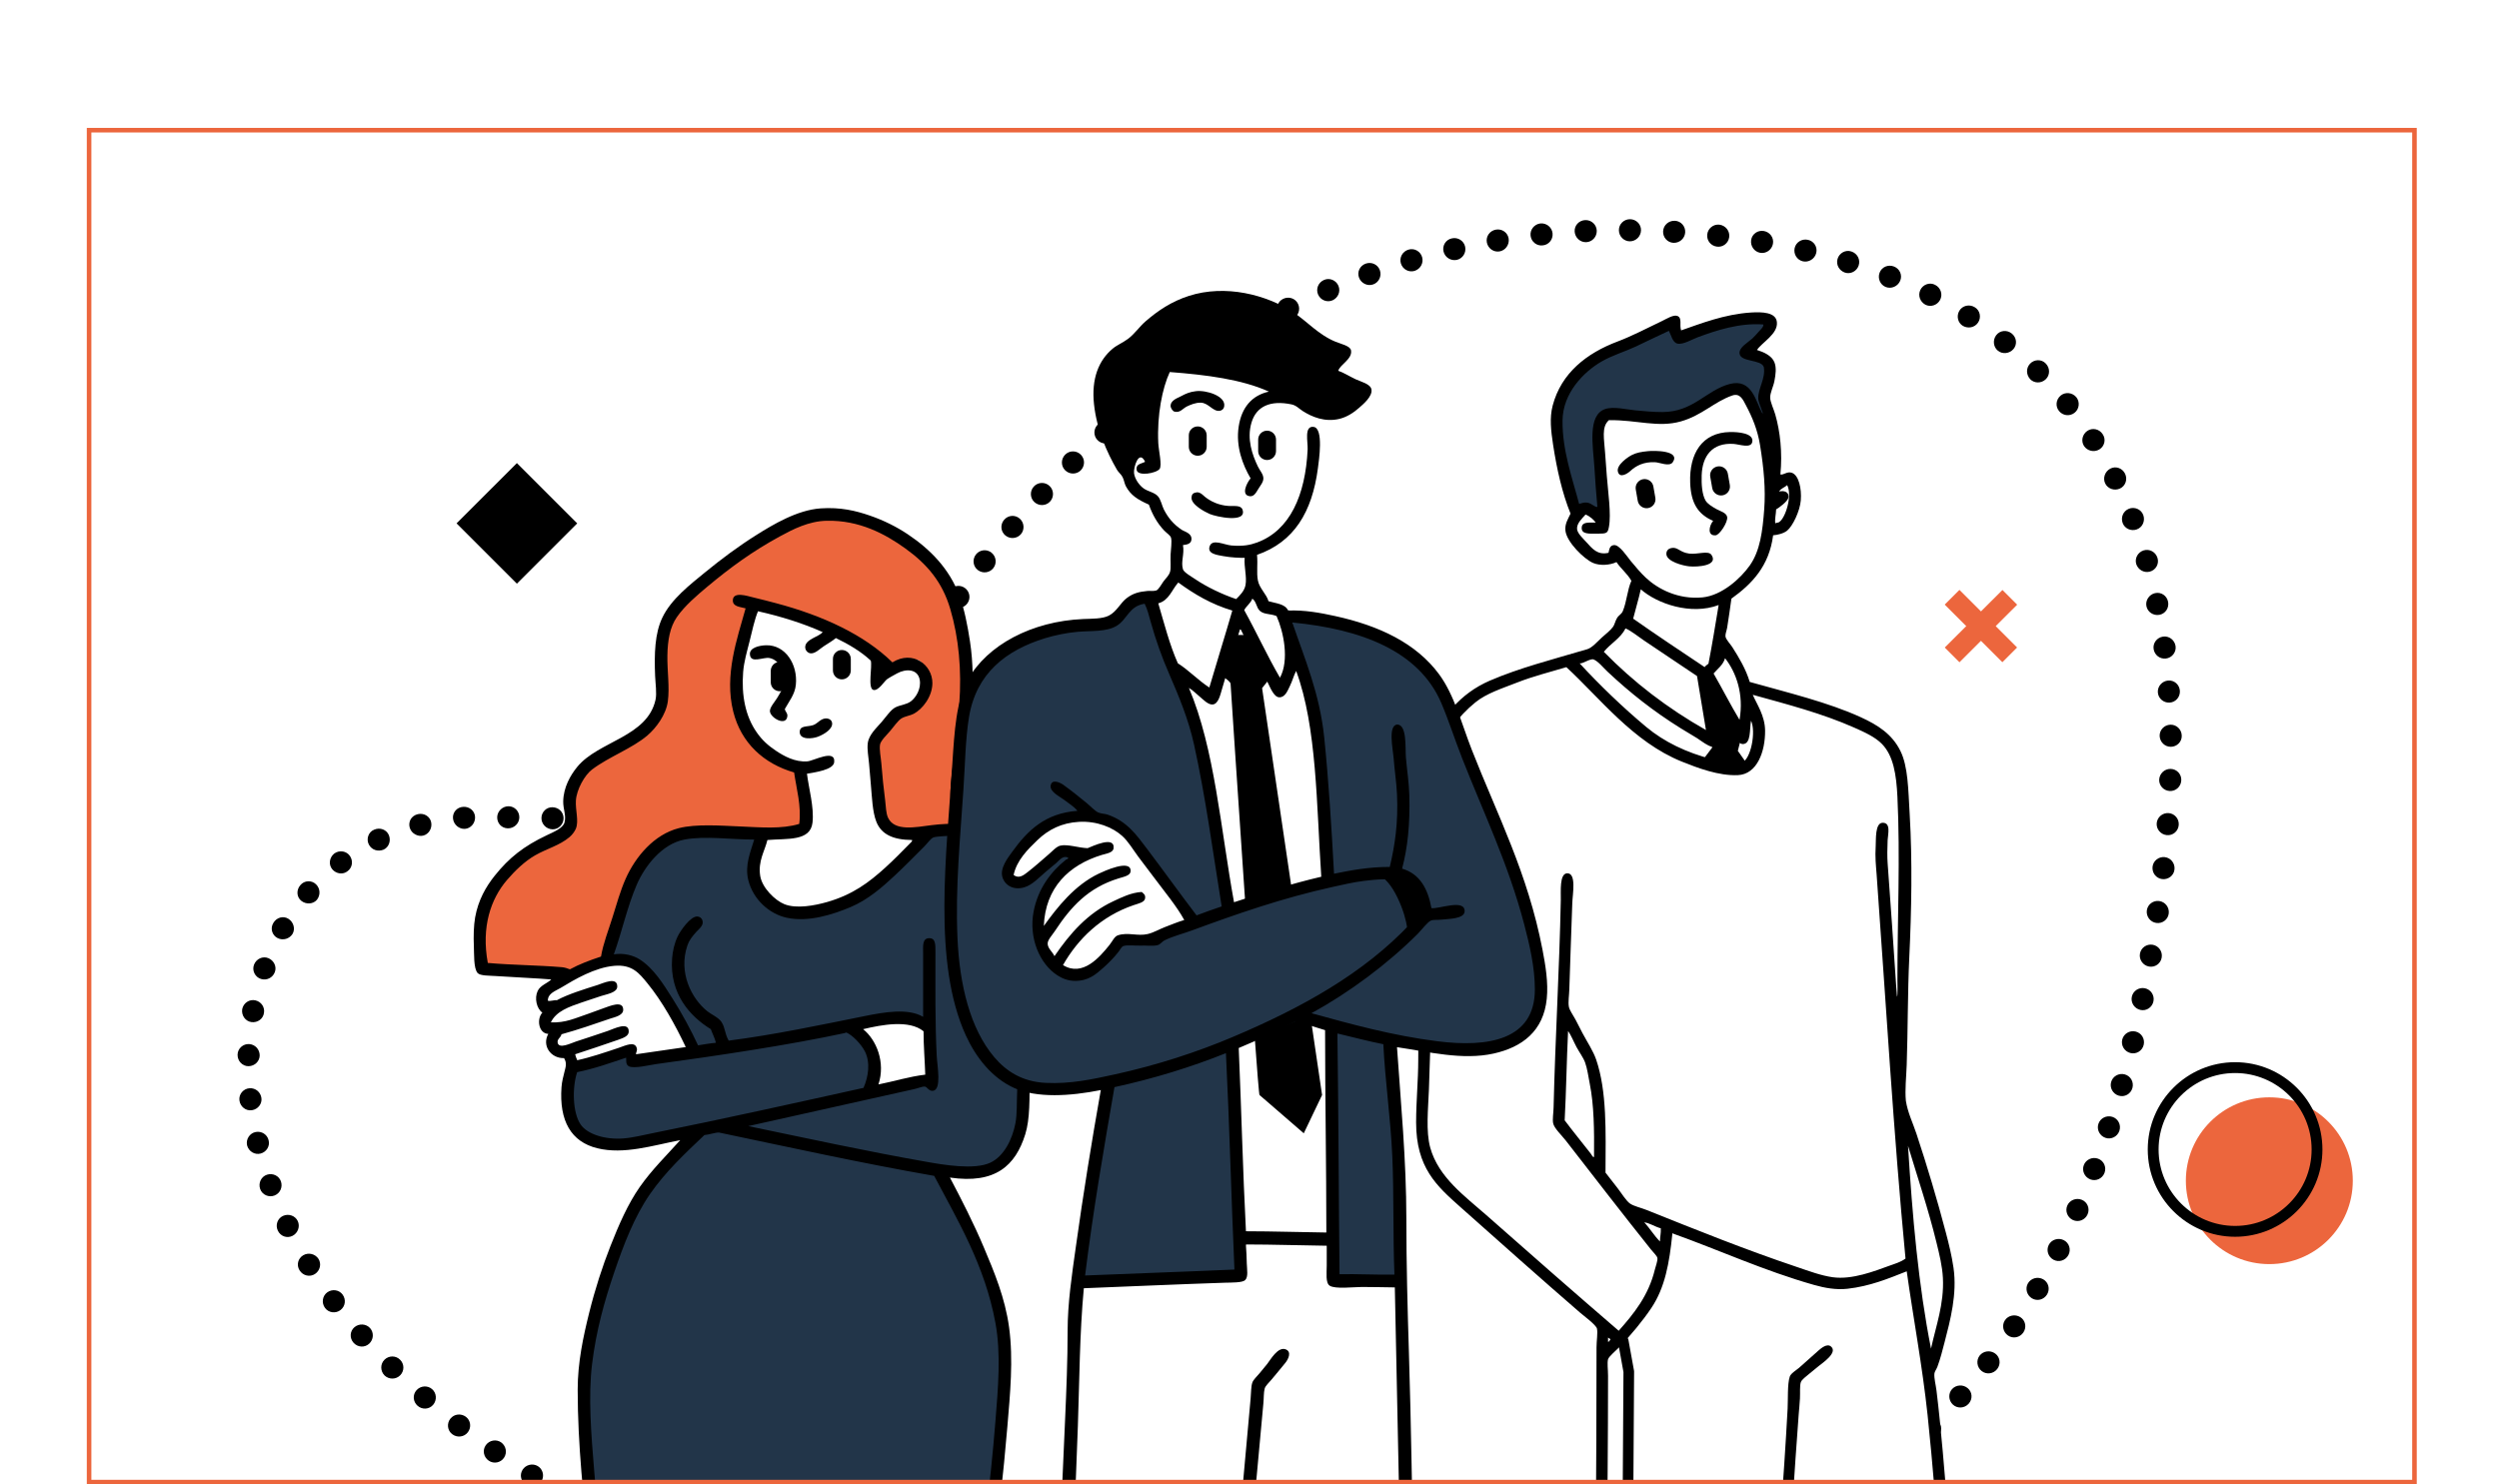 <?xml version="1.0" encoding="UTF-8"?> <svg xmlns="http://www.w3.org/2000/svg" width="547" height="325" viewBox="0 0 547 325" fill="none"><rect x="0" y="0" width="547" height="325" fill="#808080" stroke="none"/> <g clip-path="url(#clip0)"> <rect width="547" height="325" fill="white"></rect> <g clip-path="url(#clip1)"> <path d="M438.311 129.173L425.682 141.777L428.902 145.001L441.532 132.397L438.311 129.173Z" fill="#EC663D"></path> <path d="M428.897 129.154L425.674 132.375L438.294 144.988L441.517 141.767L428.897 129.154Z" fill="#EC663D"></path> <path d="M114.382 321.801C115.092 320.683 116.584 320.322 117.715 320.996C118.839 321.676 119.206 323.161 118.526 324.309C117.845 325.457 116.353 325.824 115.187 325.12C114.027 324.434 113.665 322.943 114.382 321.801Z" fill="black"></path> <path d="M106.337 316.413C107.113 315.324 108.611 315.052 109.694 315.803C110.765 316.573 111.067 318.052 110.327 319.158C109.587 320.276 108.066 320.578 106.953 319.791C105.84 319.016 105.562 317.501 106.337 316.413Z" fill="black"></path> <path d="M98.582 310.614C99.423 309.561 100.903 309.419 101.968 310.194C103.022 310.987 103.223 312.496 102.424 313.567C101.625 314.638 100.098 314.845 99.009 314.028C97.907 313.224 97.754 311.65 98.582 310.614Z" fill="black"></path> <path d="M91.171 304.378C92.065 303.384 93.592 303.277 94.581 304.147C95.575 305.011 95.676 306.543 94.817 307.567C93.959 308.59 92.438 308.697 91.408 307.798C90.383 306.898 90.277 305.372 91.171 304.378Z" fill="black"></path> <path d="M84.168 297.697C85.121 296.762 86.642 296.762 87.559 297.697C88.507 298.602 88.548 300.117 87.625 301.087C86.707 302.058 85.156 302.087 84.173 301.152C83.214 300.176 83.209 298.632 84.168 297.697Z" fill="black"></path> <path d="M77.585 290.587C78.603 289.724 80.136 289.818 81.006 290.789C81.877 291.765 81.788 293.291 80.811 294.196C79.834 295.108 78.301 295.019 77.389 293.995C76.478 292.978 76.567 291.451 77.585 290.587Z" fill="black"></path> <path d="M71.66 282.936C72.756 282.167 74.253 282.404 75.005 283.463C75.763 284.522 75.615 285.983 74.549 286.817C73.513 287.634 71.927 287.468 71.128 286.35C70.329 285.238 70.571 283.705 71.66 282.936Z" fill="black"></path> <path d="M66.392 274.823C67.535 274.166 69.003 274.533 69.713 275.627C70.406 276.728 70.056 278.213 68.938 278.94C67.819 279.668 66.315 279.319 65.581 278.154C64.835 276.994 65.214 275.497 66.392 274.823Z" fill="black"></path> <path d="M61.958 266.212C63.177 265.667 64.616 266.17 65.172 267.342C65.729 268.513 65.22 269.963 64.053 270.572C62.852 271.199 61.407 270.696 60.815 269.448C60.229 268.211 60.739 266.762 61.958 266.212Z" fill="black"></path> <path d="M58.446 257.196C59.719 256.788 61.086 257.445 61.495 258.675C61.909 259.9 61.347 261.255 60.086 261.752C58.86 262.237 57.386 261.622 56.942 260.314C56.498 259.007 57.173 257.61 58.446 257.196Z" fill="black"></path> <path d="M55.955 247.853C57.269 247.593 58.512 248.409 58.796 249.669C59.128 250.918 58.352 252.213 57.062 252.562C55.771 252.912 54.439 252.113 54.084 250.776C53.782 249.427 54.653 248.107 55.955 247.853Z" fill="black"></path> <path d="M54.611 238.268C55.967 238.173 57.05 239.143 57.221 240.421C57.393 241.693 56.452 242.888 55.132 243.078C53.812 243.273 52.592 242.315 52.409 240.936C52.225 239.563 53.297 238.356 54.611 238.268Z" fill="black"></path> <path d="M54.551 228.6C55.901 228.695 56.842 229.801 56.842 231.085C56.836 232.369 55.747 233.416 54.415 233.44C53.077 233.457 51.994 232.339 52 230.949C52.006 229.553 53.237 228.505 54.551 228.6Z" fill="black"></path> <path d="M55.895 219.023C57.209 219.319 58.014 220.567 57.772 221.815C57.588 223.082 56.369 223.963 55.043 223.786C53.723 223.608 52.811 222.342 53.012 220.963C53.273 219.591 54.599 218.727 55.895 219.023Z" fill="black"></path> <path d="M58.748 209.787C59.979 210.302 60.613 211.675 60.151 212.852C59.713 214.041 58.428 214.733 57.132 214.343C55.871 213.964 55.107 212.544 55.593 211.231C56.096 209.923 57.517 209.278 58.748 209.787Z" fill="black"></path> <path d="M63.165 201.191C64.284 201.924 64.668 203.398 64.029 204.486C63.354 205.557 61.945 205.989 60.761 205.391C59.56 204.782 59.092 203.267 59.838 202.066C60.554 200.848 62.046 200.457 63.165 201.191Z" fill="black"></path> <path d="M69.185 193.63C70.132 194.565 70.156 196.02 69.369 197.008C68.552 197.967 67.036 198.073 65.977 197.257C64.923 196.44 64.811 194.896 65.728 193.819C66.628 192.713 68.238 192.683 69.185 193.63Z" fill="black"></path> <path d="M76.614 187.44C77.354 188.559 77.094 190.014 76.076 190.742C75.105 191.541 73.613 191.357 72.743 190.345C71.878 189.328 72.062 187.778 73.163 186.878C74.311 186.05 75.88 186.328 76.614 187.44Z" fill="black"></path> <path d="M85.126 182.874C85.623 184.117 85.096 185.531 83.942 186.033C82.769 186.501 81.408 186.146 80.757 184.945C80.129 183.803 80.567 182.194 81.882 181.661C83.172 181.087 84.628 181.638 85.126 182.874Z" fill="black"></path> <path d="M94.38 180.046C94.64 181.353 93.853 182.661 92.621 182.957C92 183.105 91.367 182.974 90.84 182.661C90.319 182.377 89.887 181.88 89.691 181.241C89.496 180.602 89.579 179.939 89.892 179.371C90.206 178.839 90.757 178.431 91.432 178.265C92.799 177.94 94.119 178.738 94.38 180.046Z" fill="black"></path> <path d="M103.987 178.903C104.029 180.24 103.034 181.394 101.761 181.477C100.489 181.548 99.323 180.572 99.163 179.27C98.991 177.921 99.992 176.732 101.389 176.655C102.78 176.56 103.946 177.566 103.987 178.903Z" fill="black"></path> <path d="M113.673 179.001C113.632 180.338 112.501 181.391 111.146 181.362C109.778 181.326 108.795 180.238 108.831 178.9C108.867 177.563 110.05 176.498 111.353 176.528C112.673 176.558 113.709 177.664 113.673 179.001Z" fill="black"></path> <path d="M123.357 179.104C123.386 180.424 122.309 181.607 120.947 181.577C119.592 181.548 118.502 180.442 118.514 179.11C118.526 177.773 119.603 176.714 120.924 176.744C122.238 176.767 123.327 177.75 123.357 179.104Z" fill="black"></path> <path d="M133.029 178.666C133.142 180.009 132.129 181.204 130.768 181.228C129.406 181.281 128.258 180.245 128.193 178.908C128.134 177.571 129.152 176.447 130.46 176.4C131.78 176.376 132.923 177.346 133.029 178.666Z" fill="black"></path> <path d="M142.654 177.56C142.867 178.897 141.938 180.157 140.576 180.276C139.221 180.424 137.995 179.465 137.847 178.14C137.699 176.815 138.635 175.619 139.931 175.477C141.239 175.371 142.447 176.258 142.654 177.56Z" fill="black"></path> <path d="M152.149 175.668C152.469 176.928 151.676 178.384 150.314 178.597C148.971 178.851 147.668 177.987 147.414 176.68C147.159 175.366 147.994 174.112 149.272 173.875C150.569 173.674 151.818 174.337 152.149 175.668Z" fill="black"></path> <path d="M161.414 172.865C161.875 174.119 161.195 175.527 159.898 176C158.596 176.456 157.193 175.645 156.82 174.385C156.435 173.084 157.163 171.829 158.383 171.403C159.602 170.954 160.958 171.61 161.414 172.865Z" fill="black"></path> <path d="M170.318 169.077C170.927 170.266 170.4 171.721 169.151 172.319C167.902 172.916 166.47 172.402 165.949 171.171C165.434 169.94 165.955 168.491 167.115 167.935C168.281 167.373 169.714 167.887 170.318 169.077Z" fill="black"></path> <path d="M178.706 164.247C179.476 165.371 179.144 166.892 177.943 167.584C176.747 168.294 175.243 167.933 174.58 166.773C173.911 165.614 174.267 164.14 175.379 163.484C176.492 162.851 177.972 163.164 178.706 164.247Z" fill="black"></path> <path d="M186.373 158.336C187.249 159.342 187.113 160.886 186.059 161.78C185.035 162.709 183.436 162.466 182.637 161.407C181.826 160.336 182.045 158.898 183.004 158.035C183.981 157.194 185.491 157.33 186.373 158.336Z" fill="black"></path> <path d="M193.357 151.64C194.346 152.557 194.393 154.113 193.393 155.072C192.416 156.042 190.871 156.042 189.941 155.078C189.018 154.113 189.018 152.593 189.935 151.682C190.883 150.788 192.386 150.741 193.357 151.64Z" fill="black"></path> <path d="M199.663 144.293C200.71 145.128 200.858 146.654 200 147.713C199.154 148.778 197.614 148.914 196.59 148.033C195.59 147.169 195.454 145.654 196.271 144.631C197.099 143.613 198.615 143.465 199.663 144.293Z" fill="black"></path> <path d="M205.534 136.59C206.605 137.377 206.86 138.903 206.043 139.98C205.226 141.057 203.699 141.276 202.639 140.471C201.574 139.661 201.355 138.152 202.154 137.099C202.953 136.052 204.445 135.797 205.534 136.59Z" fill="black"></path> <path d="M211.188 128.727C212.277 129.502 212.532 131.017 211.751 132.099C210.975 133.188 209.46 133.436 208.37 132.661C207.287 131.88 207.033 130.372 207.814 129.283C208.589 128.206 210.099 127.952 211.188 128.727Z" fill="black"></path> <path d="M217.014 120.994C218.056 121.828 218.245 123.337 217.434 124.378C216.635 125.425 215.125 125.627 214.054 124.828C212.982 124.029 212.781 122.503 213.604 121.42C214.433 120.349 215.966 120.166 217.014 120.994Z" fill="black"></path> <path d="M223.205 113.548C224.199 114.423 224.324 115.95 223.465 116.956C222.607 117.955 221.086 118.08 220.062 117.234C219.026 116.376 218.901 114.849 219.783 113.82C220.659 112.779 222.193 112.66 223.205 113.548Z" fill="black"></path> <path d="M229.744 106.41C230.709 107.339 230.733 108.847 229.839 109.818C228.945 110.782 227.418 110.841 226.429 109.942C225.441 109.043 225.381 107.504 226.305 106.51C227.228 105.511 228.785 105.487 229.744 106.41Z" fill="black"></path> <path d="M236.614 99.588C237.537 100.565 237.484 102.062 236.549 102.996C235.613 103.919 234.086 103.908 233.139 102.961C232.192 102.014 232.209 100.476 233.174 99.523C234.139 98.565 235.702 98.618 236.614 99.588Z" fill="black"></path> <path d="M243.798 93.092C244.669 94.11 244.544 95.607 243.573 96.494C242.591 97.376 241.069 97.287 240.17 96.293C239.276 95.305 239.364 93.767 240.371 92.868C241.377 91.957 242.928 92.081 243.798 93.092Z" fill="black"></path> <path d="M251.281 86.945C252.092 87.992 251.927 89.518 250.902 90.347C249.878 91.175 248.351 91.003 247.505 89.974C246.652 88.944 246.824 87.418 247.877 86.566C248.937 85.72 250.458 85.88 251.281 86.945Z" fill="black"></path> <path d="M259.078 81.199C259.842 82.293 259.593 83.802 258.516 84.565C257.438 85.328 255.929 85.08 255.141 84.015C254.336 82.938 254.579 81.418 255.692 80.637C256.805 79.85 258.32 80.104 259.078 81.199Z" fill="black"></path> <path d="M267.164 75.866C267.869 77.002 267.537 78.487 266.418 79.179C265.311 79.895 263.837 79.593 263.091 78.481C262.351 77.369 262.659 75.848 263.802 75.109C264.95 74.393 266.46 74.736 267.164 75.866Z" fill="black"></path> <path d="M275.505 70.95C276.144 72.115 275.73 73.577 274.599 74.246C273.457 74.902 271.983 74.5 271.302 73.352C270.621 72.204 271.024 70.719 272.202 70.039C273.374 69.353 274.86 69.767 275.505 70.95Z" fill="black"></path> <path d="M284.125 66.531C284.7 67.738 284.208 69.182 283.024 69.762C281.84 70.324 280.396 69.856 279.78 68.679C279.159 67.484 279.644 66.017 280.87 65.431C282.095 64.834 283.551 65.325 284.125 66.531Z" fill="black"></path> <path d="M292.974 62.596C293.483 63.845 292.885 65.2 291.689 65.75C290.488 66.282 289.073 65.726 288.522 64.507C287.978 63.289 288.54 61.857 289.783 61.307C291.026 60.733 292.477 61.372 292.974 62.596Z" fill="black"></path> <path d="M302.044 59.19C302.476 60.456 301.819 61.834 300.576 62.272C299.339 62.71 297.948 62.041 297.48 60.805C297 59.545 297.657 58.172 298.942 57.717C300.227 57.267 301.612 57.924 302.044 59.19Z" fill="black"></path> <path d="M311.29 56.321C311.646 57.617 310.894 58.9 309.639 59.309C308.384 59.693 307.04 58.977 306.644 57.699C306.241 56.427 306.975 55.066 308.271 54.664C309.58 54.244 310.941 55.037 311.29 56.321Z" fill="black"></path> <path d="M320.703 54.025C320.981 55.333 320.164 56.617 318.879 56.901C317.589 57.167 316.298 56.374 315.979 55.09C315.653 53.783 316.458 52.463 317.796 52.191C319.122 51.889 320.424 52.718 320.703 54.025Z" fill="black"></path> <path d="M330.227 52.247C330.423 53.566 329.535 54.821 328.238 55.045C326.942 55.27 325.699 54.389 325.45 53.075C325.207 51.762 326.095 50.507 327.433 50.277C328.777 50.04 330.026 50.922 330.227 52.247Z" fill="black"></path> <path d="M339.841 51.116C339.96 52.447 338.995 53.618 337.686 53.725C336.384 53.891 335.194 52.956 335.028 51.63C334.863 50.305 335.822 49.086 337.171 48.921C338.527 48.797 339.723 49.785 339.841 51.116Z" fill="black"></path> <path d="M349.51 50.509C349.551 51.846 348.521 52.97 347.207 53.024C345.893 53.077 344.756 52.036 344.673 50.704C344.584 49.373 345.62 48.249 346.976 48.19C348.332 48.131 349.468 49.172 349.51 50.509Z" fill="black"></path> <path d="M359.199 50.428C359.163 51.765 358.068 52.842 356.754 52.836C355.44 52.83 354.362 51.741 354.357 50.404C354.345 49.067 355.44 47.99 356.795 47.996C358.157 48.008 359.228 49.097 359.199 50.428Z" fill="black"></path> <path d="M368.865 50.919C368.759 52.257 367.611 53.215 366.296 53.168C364.982 53.102 363.964 51.967 364.035 50.635C364.1 49.298 365.249 48.275 366.604 48.34C367.966 48.387 368.972 49.594 368.865 50.919Z" fill="black"></path> <path d="M378.503 51.914C378.331 53.24 377.129 54.175 375.827 54.003C374.519 53.843 373.554 52.701 373.69 51.358C373.82 50.039 375.022 49.027 376.371 49.193C377.721 49.37 378.674 50.589 378.503 51.914Z" fill="black"></path> <path d="M388.075 53.386C387.827 54.699 386.577 55.581 385.287 55.35C383.991 55.125 383.103 53.871 383.304 52.546C383.505 51.226 384.754 50.345 386.092 50.581C387.436 50.818 388.324 52.072 388.075 53.386Z" fill="black"></path> <path d="M397.546 55.409C397.221 56.687 395.918 57.497 394.64 57.219C393.355 56.935 392.544 55.645 392.822 54.338C393.1 53.03 394.409 52.214 395.741 52.51C397.073 52.8 397.878 54.101 397.546 55.409Z" fill="black"></path> <path d="M406.84 58.128C406.42 59.394 405.07 60.092 403.827 59.684C402.596 59.252 401.844 57.997 402.217 56.69C402.578 55.424 403.957 54.613 405.254 55.063C406.556 55.489 407.266 56.861 406.84 58.128Z" fill="black"></path> <path d="M415.927 61.475C415.406 62.7 413.997 63.315 412.778 62.842C411.564 62.369 410.949 60.972 411.416 59.718C411.878 58.464 413.287 57.848 414.566 58.351C415.844 58.842 416.454 60.245 415.927 61.475Z" fill="black"></path> <path d="M424.659 65.668C424.026 66.846 422.575 67.307 421.427 66.704C420.29 66.071 419.763 64.704 420.338 63.485C420.9 62.29 422.404 61.716 423.605 62.385C424.825 63.018 425.293 64.491 424.659 65.668Z" fill="black"></path> <path d="M432.976 70.627C432.218 71.745 430.78 71.993 429.649 71.349C428.542 70.674 428.193 69.201 428.873 68.047C429.554 66.899 431.058 66.544 432.236 67.26C433.432 67.947 433.716 69.526 432.976 70.627Z" fill="black"></path> <path d="M440.731 76.413C439.867 77.431 438.346 77.609 437.333 76.804C436.321 75.999 436.138 74.479 436.937 73.402C437.736 72.331 439.257 72.153 440.335 73.011C441.418 73.869 441.596 75.39 440.731 76.413Z" fill="black"></path> <path d="M447.782 83.047C446.811 83.964 445.29 83.958 444.39 83.029C443.514 82.076 443.425 80.627 444.348 79.639C445.242 78.669 446.858 78.58 447.794 79.592C448.759 80.58 448.753 82.13 447.782 83.047Z" fill="black"></path> <path d="M454.062 90.404C452.985 91.214 451.517 91.001 450.706 89.996C449.871 89.013 450.007 87.511 451.02 86.635C452.032 85.765 453.583 85.907 454.477 86.96C455.341 88.037 455.122 89.605 454.062 90.404Z" fill="black"></path> <path d="M459.503 98.411C458.366 99.085 456.898 98.736 456.176 97.665C455.466 96.583 455.785 95.092 456.892 94.34C457.999 93.589 459.503 93.909 460.255 95.068C461.03 96.204 460.669 97.719 459.503 98.411Z" fill="black"></path> <path d="M464.044 106.958C462.83 107.52 461.38 107.029 460.811 105.863C460.237 104.698 460.734 103.242 461.901 102.615C463.091 101.976 464.529 102.473 465.145 103.704C465.748 104.94 465.257 106.396 464.044 106.958Z" fill="black"></path> <path d="M467.701 115.916C466.44 116.36 465.061 115.727 464.623 114.502C464.179 113.278 464.724 111.911 465.973 111.396C467.192 110.893 468.672 111.485 469.14 112.775C469.602 114.065 468.962 115.473 467.701 115.916Z" fill="black"></path> <path d="M470.571 125.156C469.281 125.493 467.99 124.73 467.594 123.487C467.221 122.239 467.949 120.902 469.222 120.505C470.5 120.109 471.85 120.849 472.247 122.162C472.661 123.47 471.862 124.824 470.571 125.156Z" fill="black"></path> <path d="M472.661 134.615C471.347 134.851 470.074 134.005 469.826 132.715C469.571 131.432 470.436 130.154 471.72 129.864C473.04 129.568 474.301 130.414 474.568 131.757C474.834 133.1 473.976 134.378 472.661 134.615Z" fill="black"></path> <path d="M474.083 144.184C472.74 144.332 471.591 143.391 471.402 142.095C471.206 140.8 472.124 139.587 473.45 139.386C474.77 139.184 476.007 140.119 476.209 141.468C476.398 142.817 475.398 144.036 474.083 144.184Z" fill="black"></path> <path d="M474.894 153.835C473.556 153.906 472.408 152.9 472.325 151.587C472.242 150.273 473.248 149.12 474.58 149.001C475.912 148.889 477.061 149.895 477.149 151.25C477.238 152.604 476.226 153.764 474.894 153.835Z" fill="black"></path> <path d="M475.16 163.508C473.81 163.508 472.774 162.438 472.721 161.124C472.686 159.811 473.739 158.71 475.077 158.669C476.409 158.633 477.522 159.698 477.558 161.053C477.617 162.414 476.492 163.508 475.16 163.508Z" fill="black"></path> <path d="M474.935 173.189C473.598 173.124 472.562 172.005 472.621 170.686C472.692 169.373 473.787 168.325 475.119 168.349C476.463 168.379 477.528 169.497 477.457 170.852C477.398 172.207 476.273 173.254 474.935 173.189Z" fill="black"></path> <path d="M474.307 182.852C472.975 182.734 471.975 181.568 472.075 180.255C472.176 178.941 473.336 177.941 474.668 178.024C476 178.113 477.001 179.279 476.9 180.622C476.799 181.977 475.639 182.97 474.307 182.852Z" fill="black"></path> <path d="M473.272 192.475C471.934 192.309 471.04 191.108 471.164 189.795C471.301 188.481 472.49 187.529 473.822 187.665C475.148 187.801 476.113 189.008 475.971 190.351C475.847 191.7 474.586 192.641 473.272 192.475Z" fill="black"></path> <path d="M471.969 202.073C470.655 201.878 469.744 200.647 469.915 199.334C470.087 198.021 471.306 197.098 472.632 197.281C473.953 197.459 474.888 198.689 474.71 200.026C474.539 201.357 473.301 202.275 471.969 202.073Z" fill="black"></path> <path d="M470.399 211.624C469.085 211.388 468.191 210.133 468.404 208.826C468.618 207.518 469.867 206.631 471.181 206.85C472.501 207.068 473.395 208.317 473.17 209.648C472.957 210.973 471.714 211.861 470.399 211.624Z" fill="black"></path> <path d="M468.524 221.124C467.216 220.84 466.369 219.562 466.624 218.26C466.884 216.964 468.157 216.118 469.465 216.373C470.779 216.627 471.632 217.911 471.365 219.23C471.099 220.562 469.826 221.408 468.524 221.124Z" fill="black"></path> <path d="M466.322 230.555C465.026 230.23 464.221 228.922 464.529 227.632C464.831 226.343 466.139 225.544 467.435 225.846C468.738 226.147 469.543 227.455 469.229 228.768C468.921 230.082 467.619 230.88 466.322 230.555Z" fill="black"></path> <path d="M463.777 239.896C462.492 239.518 461.74 238.181 462.102 236.908C462.457 235.636 463.789 234.885 465.079 235.234C466.376 235.583 467.121 236.92 466.76 238.222C466.393 239.524 465.061 240.275 463.777 239.896Z" fill="black"></path> <path d="M460.858 249.126C459.597 248.694 458.899 247.321 459.313 246.073C459.721 244.818 461.089 244.126 462.367 244.529C463.64 244.931 464.333 246.298 463.913 247.581C463.486 248.865 462.119 249.558 460.858 249.126Z" fill="black"></path> <path d="M457.52 258.212C456.277 257.721 455.649 256.324 456.123 255.094C456.59 253.863 457.993 253.236 459.248 253.692C460.503 254.147 461.131 255.543 460.651 256.809C460.16 258.076 458.763 258.703 457.52 258.212Z" fill="black"></path> <path d="M453.748 267.128C452.535 266.572 451.978 265.146 452.511 263.945C453.038 262.744 454.476 262.182 455.708 262.702C456.939 263.217 457.495 264.643 456.945 265.885C456.394 267.122 454.962 267.678 453.748 267.128Z" fill="black"></path> <path d="M449.504 275.827C448.32 275.205 447.847 273.756 448.444 272.579C449.042 271.407 450.499 270.934 451.706 271.514C452.908 272.099 453.381 273.549 452.766 274.762C452.15 275.969 450.688 276.448 449.504 275.827Z" fill="black"></path> <path d="M444.769 284.267C443.626 283.575 443.235 282.096 443.904 280.966C444.573 279.836 446.059 279.445 447.225 280.096C448.391 280.747 448.782 282.226 448.089 283.398C447.397 284.569 445.911 284.959 444.769 284.267Z" fill="black"></path> <path d="M439.523 292.402C438.422 291.639 438.132 290.142 438.866 289.053C439.6 287.97 441.11 287.675 442.234 288.391C443.359 289.106 443.655 290.609 442.891 291.739C442.128 292.863 440.618 293.165 439.523 292.402Z" fill="black"></path> <path d="M433.757 300.18C432.709 299.346 432.519 297.831 433.324 296.796C434.129 295.761 435.657 295.565 436.734 296.358C437.811 297.151 438.007 298.666 437.166 299.742C436.326 300.819 434.798 301.014 433.757 300.18Z" fill="black"></path> <path d="M427.477 307.544C426.494 306.639 426.405 305.118 427.281 304.142C428.157 303.166 429.696 303.077 430.715 303.941C431.739 304.799 431.827 306.325 430.916 307.343C429.998 308.36 428.459 308.449 427.477 307.544Z" fill="black"></path> <path d="M420.699 314.454C419.782 313.484 419.799 311.958 420.747 311.047C421.688 310.136 423.227 310.153 424.186 311.088C425.145 312.023 425.121 313.543 424.145 314.496C423.156 315.443 421.617 315.425 420.699 314.454Z" fill="black"></path> <path d="M413.447 320.863C412.6 319.827 412.731 318.313 413.737 317.473C414.743 316.632 416.276 316.763 417.17 317.763C418.058 318.756 417.928 320.277 416.88 321.153C415.827 322.028 414.293 321.898 413.447 320.863Z" fill="black"></path> <path d="M405.757 326.749C404.982 325.66 405.218 324.158 406.29 323.394C407.355 322.631 408.883 322.874 409.7 323.927C410.517 324.986 410.28 326.483 409.173 327.281C408.06 328.074 406.533 327.838 405.757 326.749Z" fill="black"></path> <path fill-rule="evenodd" clip-rule="evenodd" d="M190.475 500.628C190.475 500.628 208.364 396.706 214.32 356.705C220.742 313.597 220.109 291.387 218.795 286.139C215.989 274.933 204.818 257.001 204.818 257.001C204.818 257.001 220.429 258.509 222.797 248.996C225.159 239.476 223.833 193.872 222.797 190.251C220.95 183.832 212.36 181.223 212.36 181.223C212.36 181.223 208.222 177.3 208.915 172.656C209.602 168.012 213.645 143.784 209.288 132.714C204.931 121.644 191.398 107.291 175.658 114.19C159.917 121.088 144.632 133.034 144.36 140.441C144.094 147.848 146.426 156.06 140.731 159.9C135.037 163.734 127.684 164.817 125.92 172.934C124.162 181.051 124.381 181.495 123.126 182.246C121.877 182.998 108.439 189.092 106.64 196.026C104.84 202.96 105.645 210.722 105.71 211.107C105.775 211.491 122.197 213.249 122.197 213.249C122.197 213.249 117.638 216.899 118.467 219.112C119.302 221.325 120.888 220.413 120.888 220.413C120.888 220.413 117.668 223.638 118.657 224.508C119.639 225.377 122.38 225.531 122.38 225.531C122.38 225.531 119.947 228.282 120.888 229.069C121.836 229.856 125.174 230.187 125.174 230.187C125.174 230.187 123.724 231.134 124.428 232.146C125.133 233.157 126.009 232.986 126.009 232.986C126.009 232.986 121.847 241.659 126.944 247.227C130.567 251.191 135.374 250.848 140.542 250.114C146.574 249.256 152.742 247.599 152.742 247.599C152.742 247.599 133.272 264.154 129.454 290.05C125.642 315.946 136.226 393.268 139.24 406.793C142.253 420.318 169.14 494.581 169.14 494.581C169.14 494.581 169.584 505.456 167.648 515.62C165.713 525.784 162.782 537.7 160.107 541.877C157.425 546.048 153.731 549.823 153.21 552.119C152.689 554.414 150.54 557.224 153.305 557.887C156.069 558.556 179.292 558.727 179.292 558.727L180.784 556.864L182.181 558.26L185.07 557.514L186.751 553.136L196.998 552.858C196.998 552.858 202.054 543.327 202.214 540.102C202.368 536.878 201.006 529.677 201.006 529.677L206.873 537.493L210.88 532.843C210.88 532.843 206.825 525.779 206.967 522.88C207.109 519.98 205.546 513.425 202.22 509.757C198.881 506.089 190.475 500.628 190.475 500.628Z" fill="white"></path> <path fill-rule="evenodd" clip-rule="evenodd" d="M170.667 144.92C171.751 144.92 172.621 145.796 172.621 146.879V149.393C172.621 150.47 171.745 151.345 170.667 151.345C169.59 151.345 168.708 150.47 168.708 149.393V146.879C168.714 145.796 169.59 144.92 170.667 144.92Z" fill="black"></path> <path fill-rule="evenodd" clip-rule="evenodd" d="M184.271 142.315C185.354 142.315 186.23 143.191 186.23 144.274V146.788C186.23 147.865 185.354 148.747 184.271 148.747C183.193 148.747 182.317 147.871 182.317 146.788V144.274C182.311 143.191 183.187 142.315 184.271 142.315Z" fill="black"></path> <path fill-rule="evenodd" clip-rule="evenodd" d="M213.449 181.974C213.449 181.974 209.358 180.56 203.297 181.134C197.229 181.708 194.476 185.115 192.86 179.181C191.25 173.241 191.836 162.142 191.836 162.142L195.559 156.095C195.559 156.095 200.082 156.089 201.521 153.208C202.959 150.333 203.267 144.061 200.124 144.458C196.98 144.854 194.441 146.878 194.441 146.878C194.441 146.878 189.32 140.068 179.813 136.731C170.306 133.394 165.097 131.424 165.097 131.424C165.097 131.424 157.277 151.812 164.161 159.539C171.052 167.266 175.059 168.757 175.059 168.757C175.059 168.757 177.753 180.684 175.9 181.323C174.041 181.962 160.941 182.11 155.779 182.157C150.617 182.21 143.223 183.559 140.689 188.488C138.156 193.416 132.958 209.71 132.958 209.71L124.949 212.408L105.947 212.035C105.947 212.035 102.969 199.214 109.575 192.393C116.454 185.293 123.404 183.021 125.132 180.477C127.033 177.673 122.93 173.661 127.927 168.839C132.923 164.017 143.939 159.556 144.786 154.687C145.632 149.824 142.045 139.713 148.326 132.808C154.601 125.91 172.727 110.823 182.234 112.515C191.735 114.207 207.434 119.342 209.802 133.459C212.17 147.576 210.921 163.142 210.548 167.81C210.175 172.484 209.175 173.425 210.175 175.442C211.188 177.477 213.449 181.974 213.449 181.974Z" fill="#EC663D"></path> <path fill-rule="evenodd" clip-rule="evenodd" d="M188.522 252.473C186.1 251.727 183.585 251.449 181.069 250.893C176.593 250.053 172.497 249.124 168.122 248.568C163.185 248.006 158.438 246.609 153.406 246.982C151.825 247.077 150.517 248.378 148.936 248.378C150.517 248.378 151.825 247.077 153.406 246.982C158.438 246.609 163.191 248.006 168.122 248.568C172.497 249.13 176.599 250.059 181.069 250.893C183.585 251.449 186.1 251.727 188.522 252.473C194.068 254.182 199.822 254.543 205.357 255.975C205.304 255.886 209.472 256.934 216.67 255.886C223.862 254.839 224.454 240.344 223.839 230.475C223.229 220.607 223.845 196.444 221.607 187.374C219.363 178.304 202.51 181.321 202.51 181.321C202.51 181.321 192.269 194.622 183.324 197.799C174.373 200.976 169.194 198.668 166.281 193.515C163.363 188.362 167.211 182.718 167.211 182.718C167.211 182.718 153.429 180.322 145.414 183.741C137.399 187.161 132 210.643 132 210.643C132 210.643 137.659 207.833 142.342 213.158C147.024 218.483 151.748 229.73 151.748 229.73L138.891 232.15L137.31 229.913L124.547 234.007C124.547 234.007 123.671 242.705 125.666 246.39C127.661 250.076 130.556 249.994 136.381 250.112C142.206 250.236 152.494 247.876 152.494 247.876C152.494 247.876 137.618 262.744 131.165 282.972C124.713 303.2 129.863 334.238 134.516 370.665C139.175 407.093 140.104 410.974 140.104 410.974L204.842 413.021C204.842 413.021 220.08 315.542 220.867 299.07C221.625 283.161 206.393 257.667 205.369 255.963C199.828 254.543 194.068 254.188 188.522 252.473ZM195.714 223.115C198.443 222.89 203.534 224.701 203.534 224.701L203.256 235.966L190.682 238.107C190.682 238.107 191.328 234.173 191.144 230.659C190.961 227.144 186.769 224.979 186.769 224.979C186.769 224.979 192.979 223.346 195.714 223.115Z" fill="#223549"></path> <path fill-rule="evenodd" clip-rule="evenodd" d="M207.926 257.823C210.519 262.745 213.094 267.768 215.379 273.182C217.628 278.512 219.996 284.163 220.872 290.588C221.843 297.682 221.097 305.225 220.499 312.366C218.753 333.352 215.781 353.255 212.958 373.524C211.199 386.168 209.104 398.332 206.908 410.479C206.772 411.206 206.843 411.981 206.718 412.715C206.582 413.555 206.132 414.383 205.972 415.229C200.875 442.652 196.773 471.814 191.907 499.562C192.872 500.775 194.293 501.598 195.542 502.633C196.72 503.609 197.886 504.656 199.082 505.71C202.379 508.614 206.529 511.614 207.464 517.341C207.766 519.205 207.784 521.246 208.299 523.116C208.766 524.802 209.56 526.21 210.347 527.766C211.123 529.304 212.301 531.44 211.928 533.256C211.697 534.386 210.909 535.546 209.879 536.611C209.015 537.499 207.588 538.936 206.529 538.842C205.522 538.753 205.108 537.422 204.67 536.611C204.119 535.599 203.693 534.801 203.178 534.002C204.723 539.883 201.971 545.527 199.922 549.917C199.431 550.97 198.366 553.893 197.312 554.106C194.393 554.686 190.771 554.035 187.349 554.384C186.733 555.875 187.337 557.804 186.23 558.762C185.141 559.697 181.719 559.265 180.458 559.318C179.564 559.91 178.345 559.786 177.197 559.786C171.336 559.786 165.233 560.224 158.851 559.969C156.081 559.863 152.233 560.111 151.31 558.389C150.173 556.277 152.115 552.307 153.08 550.574C154.346 548.284 155.927 546.497 157.176 544.521C158.496 542.439 159.899 540.415 160.905 538.102C161.93 535.735 162.746 533.185 163.415 530.47C164.7 525.305 165.819 519.341 166.772 513.531C167.429 509.502 167.855 504.443 168.074 499.568C168.151 497.888 168.376 495.924 168.169 494.634C168.009 493.664 167.234 492.403 166.772 491.191C160.154 473.637 153.541 455.875 147.213 438.227C143.792 428.672 140.619 419.087 138.369 408.349C136.149 397.77 134.64 386.541 133.154 374.933C131.715 363.703 130.324 352.054 129.057 340.304C127.773 328.388 126.447 316.407 126.447 304.278C126.447 298.285 127.666 292.659 128.963 287.428C130.259 282.222 131.851 277.311 133.621 272.815C135.451 268.17 137.44 263.591 140.044 259.876C142.702 256.089 145.881 252.989 148.894 249.634C142.886 250.788 136.575 252.841 130.733 251.403C125.008 249.995 122.374 245.428 122.907 238.003C122.995 236.807 123.309 235.648 123.558 234.648C123.83 233.583 124.12 232.731 123.463 231.672C120.539 231.749 118.568 228.921 120.018 226.365C117.887 226.288 117.407 223.111 118.716 221.709C117.484 220.857 116.928 218.585 117.691 216.964C118.277 215.715 119.894 215.254 120.669 214.449C117.407 214.177 112.547 213.976 108.563 213.704C107.125 213.603 105.13 213.674 104.556 213.053C103.626 212.047 103.798 208.74 103.721 207.095C103.626 205.149 103.685 202.616 103.999 200.859C104.686 197.025 106.391 194.108 108.285 191.736C111.44 187.784 114.661 185.257 119.651 182.891C121.172 182.169 123.215 181.335 123.558 180.098C123.99 178.56 123.244 177.146 123.28 175.442C123.339 172.401 124.842 169.745 126.352 167.905C130.993 162.243 141.69 161.391 143.49 153.196C143.792 151.812 143.466 149.658 143.395 147.984C143.2 143.127 143.318 138.701 144.975 135.234C146.911 131.169 151.055 127.998 154.382 125.271C157.845 122.437 161.616 119.609 165.653 117.082C169.146 114.893 174.485 111.663 179.624 111.308C183.963 111.012 187.307 111.817 190.427 112.894C193.494 113.953 196.282 115.361 198.715 116.988C203.664 120.301 207.825 124.567 209.986 130.388C211.099 133.382 211.762 136.837 212.318 140.44C213.775 149.93 212.218 159.61 211.199 168.833C210.986 170.756 210.619 172.916 210.827 174.608C211.158 177.3 213.159 178.743 214.367 180.938C217.699 182.151 220.269 183.725 222.187 186.34C224.17 189.032 224.519 192.635 224.791 196.948C225.596 209.615 225.354 222.744 225.354 236.044C225.354 240.487 225.466 244.972 224.424 248.333C222.275 255.213 217.889 259.284 207.926 257.823ZM208.299 176.004C207.849 174.348 208.08 171.922 208.299 169.863C208.855 164.633 209.601 159.125 209.974 154.131C210.525 146.753 209.856 139.636 208.015 133.376C206.251 127.353 202.859 123.46 198.141 120.064C193.855 116.982 188.148 113.846 180.914 114.018C177.031 114.106 173.621 115.852 170.667 117.461C164.629 120.756 159.87 124.247 154.832 128.448C152.6 130.312 149.853 132.643 148.131 135.151C146.651 137.293 146.13 140.192 146.082 143.529C146.029 146.895 146.603 150.463 146.177 153.581C145.775 156.486 143.644 159.373 141.702 161.03C138.399 163.858 133.337 165.662 129.596 168.478C127.962 169.709 126.204 172.886 126.056 175.276C125.926 177.406 126.731 179.749 126.056 181.418C125.801 182.051 125.239 182.79 124.659 183.281C122.469 185.133 119.645 185.82 117.117 187.281C114.832 188.6 112.754 190.606 110.967 192.683C107.421 196.818 105.319 202.948 106.775 210.834C112.05 211.302 117.81 211.325 122.978 211.763C123.605 211.816 124.191 212.018 124.748 212.231C126.814 211.1 129.14 210.231 131.55 209.438C132.035 206.574 133.16 203.752 134.059 200.871C134.965 198.001 135.77 195.049 136.948 192.399C139.115 187.535 143.176 182.707 148.586 181.323C152.357 180.359 157.756 180.773 161.995 180.95C166.565 181.146 171.123 181.56 174.941 180.394C175.45 176.477 174.32 172.655 173.822 169.129C167.192 167.212 162.237 162.71 160.503 155.817C158.484 147.783 161.367 139.831 163.202 133.199C161.977 132.85 160.379 132.844 160.408 131.43C160.456 129.43 163.605 130.501 164.783 130.779C166.778 131.252 168.293 131.655 169.909 132.081C180.15 134.802 189.148 138.967 195.335 145.02C199.822 142.257 204.114 145.576 204.09 149.581C204.072 152.504 201.953 155.255 199.993 156.285C199.171 156.717 198.164 156.782 197.294 157.308C196.584 157.74 195.56 159.201 194.873 160.006C194.151 160.852 192.795 162.148 192.635 162.982C192.434 164.065 192.813 165.84 192.919 167.171C193.144 170.076 193.417 172.632 193.754 175.271C193.926 176.614 193.908 178.063 194.405 179.087C195.844 182.051 200.331 181.128 203.906 180.666C206.061 180.388 208.109 180.329 210.424 180.388C209.791 178.897 208.749 177.679 208.299 176.004ZM164.061 140.446C163.498 142.683 162.835 144.907 162.664 147.15C162.267 152.273 163.167 156.835 165.647 160.367C166.819 162.047 168.098 163.207 169.838 164.372C171.567 165.526 174 166.905 176.729 166.698C178.085 166.597 182.915 163.887 182.595 166.887C182.412 168.561 178.398 169.1 176.634 169.401C177.025 172.608 178.227 176.75 177.848 180.104C177.386 184.246 172.325 183.548 167.974 183.92C167.393 186.352 165.902 188.488 166.393 191.736C166.79 194.363 169.631 197.144 171.697 197.972C174.355 199.031 178.351 198.262 181.015 197.505C186.585 195.913 190.149 193.256 193.772 189.967C195.666 188.245 197.495 186.376 199.177 184.66C199.342 184.488 199.733 184.216 199.638 183.914C195.447 183.885 192.908 182.666 191.818 179.909C190.954 177.72 190.865 174.466 190.605 171.626C190.475 170.206 190.35 168.686 190.232 167.254C190.107 165.733 189.764 164.094 189.948 162.692C190.19 160.852 191.895 159.332 192.931 158.131C193.997 156.888 194.968 155.403 196.004 154.871C197.01 154.356 198.371 154.297 199.36 153.569C200.503 152.723 201.675 150.771 201.314 148.824C200.875 146.44 198.306 146.369 196.376 147.428C195.601 147.854 194.642 148.368 194.145 148.729C193.594 149.12 192.25 151.362 191.161 151.055C189.877 150.694 190.978 145.884 190.599 144.635C188.426 142.618 185.786 141.068 182.962 139.701C182.288 140.275 181.364 140.813 180.352 141.47C179.446 142.056 178.469 143.121 177.463 143.05C176.847 143.008 176.232 142.428 176.249 141.653C176.291 139.926 179.345 139.411 180.068 138.393C175.752 136.471 171.005 134.98 165.914 133.832C165.138 135.731 164.641 138.133 164.061 140.446ZM202.805 254.379C206.422 255.018 213.277 256.213 216.776 254.563C219.754 253.16 221.595 249.463 222.269 245.907C222.648 243.895 222.53 241.47 222.642 239.02C222.743 236.665 222.642 234.145 222.642 231.761C222.642 222.081 222.494 212.142 222.269 202.906C222.169 198.611 222.311 192.706 220.967 189.594C219.635 186.518 215.598 183.459 211.75 183.08C210.092 182.915 207.796 182.986 206.44 183.08C205.884 183.122 204.711 183.193 204.297 183.358C203.705 183.601 202.941 184.713 202.249 185.405C200.064 187.589 198.052 189.636 195.915 191.641C193.215 194.174 189.965 197.025 186.135 198.623C182.216 200.256 176.978 201.948 172.259 200.948C168.388 200.131 164.824 196.913 163.782 192.665C162.995 189.434 164.292 186.482 165.085 183.82C160.089 183.826 154.264 182.974 149.812 183.82C144.893 184.755 141.128 189.647 139.381 193.688C137.298 198.504 136.143 203.977 134.355 208.953C136.552 208.604 138.653 209.184 140.038 210.071C143.099 212.041 145.183 215.431 147.207 218.632C149.315 221.957 151.233 225.519 152.795 228.873C154.086 228.672 155.335 228.436 156.708 228.317C156.442 227.217 155.945 226.347 155.59 225.335C151.061 222.567 146.55 217.609 147.112 209.882C147.231 208.261 147.604 206.568 148.326 205.042C148.906 203.806 151.197 200.486 152.701 200.67C153.458 200.759 153.784 201.344 153.82 201.877C153.873 202.782 152.831 203.569 152.422 204.019C151.487 205.06 150.83 205.912 150.463 207C148.433 212.97 151.375 218.662 154.838 221.425C155.661 222.081 157.288 222.785 157.916 223.75C158.792 225.105 158.549 226.116 159.497 227.844C169.436 226.578 179.801 224.371 189.391 222.442C193.529 221.614 198.738 220.679 202.059 222.632C202.059 218.39 202.059 213.319 202.059 208.763C202.059 207.19 201.829 205.45 203.362 205.415C204.788 205.379 204.759 206.728 204.759 208.58C204.759 216.609 204.664 223.833 205.037 231.199C205.15 233.405 206.162 238.63 204.202 238.831C203.279 238.925 202.93 237.943 202.432 237.902C201.911 237.855 200.911 238.281 200.106 238.458C187.852 241.197 175.865 243.842 163.782 246.558C176.676 249.232 189.308 252.001 202.805 254.379ZM141.708 215.283C139.908 213.082 138.381 211.118 134.444 211.467C130.188 211.84 125.813 214.431 122.711 216.307C121.652 216.952 119.899 217.467 119.917 219.1C120.456 219.295 121.391 218.887 121.877 219.005C124.25 217.703 127.826 216.603 130.821 215.656C132.005 215.277 135.143 213.745 135.107 216.029C135.084 217.336 132.804 217.674 131.567 218.076C130.229 218.514 128.59 219.058 127.376 219.472C124.529 220.448 121.746 221.395 120.574 223.844C123.83 223.986 125.89 222.922 128.957 221.892C129.874 221.584 130.928 221.152 132.029 220.774C133.373 220.318 136.481 218.898 136.41 221.147C136.368 222.377 134.367 222.75 133.615 223.01C129.851 224.3 126.565 225.442 122.901 226.454C122.759 227.205 121.894 227.477 122.066 228.317C122.356 229.737 124.996 228.394 126.074 228.039C128.613 227.199 130.656 226.548 133.059 225.714C134.444 225.229 137.682 223.56 137.623 225.897C137.599 226.85 136.469 227.252 135.297 227.667C131.869 228.885 129.057 229.773 125.89 230.832C126.02 231.287 126.151 231.749 126.352 232.133C129.134 231.548 132.52 230.394 135.385 229.436C136.883 228.933 138.991 227.856 139.393 229.53C139.529 230.098 139.162 230.471 139.21 230.832C142.838 230.299 146.485 229.791 150.102 229.252C147.841 224.472 145.005 219.318 141.708 215.283ZM188.924 225.335C191.842 227.678 193.867 232.595 192.28 237.435C195.731 236.76 198.845 235.742 202.527 235.293C202.426 232.104 202.154 229.086 202.154 225.797C198.999 223.217 193.002 224.365 188.924 225.335ZM189.302 230.181C188.485 228.595 186.621 226.661 185.295 226.087C185.188 226.039 185.022 226.158 184.922 226.181C172.905 228.779 156.945 231.163 143.661 232.974C142.205 233.175 138.677 234.062 137.605 233.441C136.889 233.021 137.126 232.092 137.049 231.577C133.574 232.731 130.188 233.968 126.334 234.743C125.198 238.133 125.346 243.647 127.08 246.191C128.584 248.398 132.55 249.551 136.398 249.262C138.576 249.096 140.879 248.498 143.099 248.055C158.49 244.96 174.331 241.434 189.012 238.186C190.078 235.76 190.563 232.636 189.302 230.181ZM215.746 331.825C216.604 325.128 217.315 318.324 217.889 311.159C218.469 304.03 219.132 296.398 217.889 289.659C215.568 277.063 209.678 267.307 204.481 257.456C188.42 254.645 172.964 251.226 157.354 247.96C156.477 247.96 155.276 248.427 154.187 248.516C149.883 252.604 145.674 256.533 142.264 261.455C138.872 266.36 136.534 272.424 134.444 278.583C132.301 284.884 130.496 291.304 129.602 298.599C128.72 305.775 129.407 314.153 130.07 322.146C131.313 337.192 133 352.29 134.912 367.105C136.824 381.938 138.482 396.675 141.524 410.295C162.285 410.68 183.122 410.981 204.019 411.224C208.838 386.085 212.306 358.645 215.746 331.825ZM142.264 413.277C145.485 426.494 150.22 438.706 154.654 450.882C159.088 463.064 163.646 475.092 168.252 487.274C168.773 462.845 168.968 438.102 169.276 413.46C160.213 413.366 151.268 413.153 142.264 412.993C142.146 412.999 142.146 413.253 142.264 413.277ZM171.975 413.833C171.851 425.181 171.721 436.771 171.602 448.367C171.484 459.91 171.496 471.489 171.04 482.807C170.809 488.67 171.005 494.415 170.762 499.935C170.519 505.431 169.927 510.662 169.087 515.762C167.565 525.009 165.872 534.694 162.196 541.64C161.989 542.031 161.568 542.439 161.639 542.942C166.695 541.539 170.46 545.083 175.794 544.433C177.096 544.273 178.12 543.569 178.961 542.853C180.66 541.403 182.063 539.682 184.081 537.451C184.886 536.564 185.745 535.706 186.597 534.659C187.296 533.801 188.734 532.369 188.829 531.588C188.888 531.138 188.616 530.47 188.545 529.819C188.053 525.175 187.639 520.708 187.432 516.134C187.177 510.768 187.965 505.627 188.924 500.87C190.8 491.546 192.209 481.517 193.766 471.921C196.957 452.219 199.911 433.133 203.451 413.928C193.038 413.75 182.524 413.685 172.064 413.555C171.964 413.567 171.969 413.703 171.975 413.833ZM190.232 517.43C191.149 512.892 192.943 509.218 194.701 505.514C193.535 504.639 192.523 503.597 191.256 502.816C190.415 507.135 189.681 512.324 190.232 517.43ZM209.228 532.606C209.353 531.476 208.109 529.452 207.458 528.139C206.748 526.701 206.103 525.275 205.688 523.672C204.93 520.737 205.078 516.193 203.267 513.62C201.515 511.129 198.774 509.265 196.933 507.473C195.565 510.354 193.837 513.638 193.02 517.43C192.635 519.223 192.387 521.211 192.091 523.204C191.795 525.163 191.25 527.269 191.25 529.156C191.256 530.334 191.528 531.588 191.623 532.783C191.925 536.564 192.274 540.782 190.972 543.953C190.475 545.166 189.51 546.125 189.012 547.308C188.42 548.734 188.385 550.148 187.899 551.68C190.617 551.574 193.44 551.58 196.187 551.497C197.507 547.663 200.579 543.622 200.935 538.93C201.071 537.155 200.651 535.197 200.284 533.529C199.893 531.73 198.324 527.328 201.029 527.299C202.711 527.275 203.752 529.736 204.475 530.925C205.44 532.505 206.31 533.872 207.085 535.392C207.837 534.718 209.086 533.978 209.228 532.606ZM183.335 542.38C181.37 544.551 179.411 546.539 176.445 547.13C172.301 547.953 168.998 545.758 164.99 545.456C162.847 545.29 161.267 545.894 159.402 546.202C157.188 549.444 154.465 552.189 153.719 556.904C161.521 557.62 170.649 557.212 178.676 556.999C180.02 554.491 181.636 550.964 183.057 547.971C183.673 546.675 184.519 544.598 186.035 545.829C186.242 546 186.36 546.397 186.502 546.296C188.261 543.865 189.634 540.551 189.012 536.055C187.302 538.256 185.389 540.12 183.335 542.38ZM185.756 548.71C185.099 550.012 184.531 551.237 183.898 552.526C183.3 553.727 182.341 555.059 182.501 556.62C183.158 556.691 183.537 556.478 184.176 556.526C184.655 553.999 185.401 550.74 185.756 548.71Z" fill="black"></path> <path fill-rule="evenodd" clip-rule="evenodd" d="M171.785 155.242C171.88 155.828 172.43 156.124 172.341 156.828C172.069 159.123 168.594 157.183 168.523 155.71C168.482 154.87 169.63 153.615 170.104 152.822C170.648 151.917 171.347 150.84 171.501 149.846C171.88 147.35 170.725 144.498 168.429 144.072C167.043 143.818 164.255 145.385 164.143 143.238C164.066 141.794 166.226 141.321 167.683 141.279C171.939 141.167 174.656 145.504 174.2 149.935C173.993 152.047 172.714 153.544 171.785 155.242Z" fill="black"></path> <path fill-rule="evenodd" clip-rule="evenodd" d="M180.731 157.296C181.062 157.272 181.974 157.396 182.128 158.225C182.376 159.55 180.482 160.745 179.056 161.295C177.824 161.769 175.048 162.047 175.048 160.272C175.048 158.804 176.646 159.183 177.937 158.781C178.973 158.461 179.505 157.39 180.731 157.296Z" fill="black"></path> <path fill-rule="evenodd" clip-rule="evenodd" d="M431.4 410.634L421.994 299.476C421.994 299.476 426.244 291.299 426.653 281.88C427.061 272.461 415.755 241.85 415.755 241.85C415.755 241.85 419.111 177.005 414.92 164.859C412.084 156.659 382.693 150.523 382.693 150.523C382.693 150.523 382.142 149.683 380.734 146.891C379.325 144.098 377.004 141.489 377.004 141.489L376.542 130.97C376.542 130.97 378.419 130.621 382.409 127.154C386.399 123.681 388.186 115.889 388.186 115.889C388.186 115.889 388.654 116.451 390.608 114.77C392.561 113.096 392.839 107.848 392.378 105.464C391.916 103.074 388.749 105.647 388.749 105.647C388.749 105.647 388.891 99.252 388.281 94.755C387.671 90.259 385.86 86.656 385.86 86.656L388.376 79.118L382.231 76.231L388.287 70.084C388.287 70.084 386.103 69.036 379.999 69.711C373.89 70.385 367.704 73.249 367.704 73.249L366.307 69.989C366.307 69.989 347.974 77.864 342.368 85.07C336.762 92.27 345.345 112.067 345.345 112.067C345.345 112.067 344.013 114.581 344.132 117.184C344.25 119.788 348.199 122.018 350.188 121.651C352.177 121.29 353.911 121.651 353.911 121.651L358.387 126.307L355.687 136.549L350.845 141.016C350.845 141.016 329.445 148.21 324.762 150.139C320.08 152.068 315.03 158.895 313.864 164.942C312.698 170.988 311.076 232.306 311.254 243.885C311.437 255.463 314.462 257.942 320.104 263.527C325.745 269.113 350.377 289.779 350.377 289.779L350.194 556.125L413.257 556.959C413.257 556.959 414.287 553.048 413.162 548.487C412.037 543.925 399.842 527.726 399.842 527.726C399.842 527.726 406.703 507.64 417.353 472.709C426.896 441.376 431.4 410.634 431.4 410.634ZM349.359 254.446L340.977 245.228L342.658 222.237C342.658 222.237 346.103 224.645 348.708 232.661C351.312 240.678 349.359 254.446 349.359 254.446Z" fill="white"></path> <path fill-rule="evenodd" clip-rule="evenodd" d="M415.679 238.801C415.679 238.801 420.267 171.928 414.092 162.929C409.291 155.93 383.547 150.457 383.547 150.457L384.008 154.273C384.008 154.273 385.488 156.527 385.405 158.279C385.323 160.024 384.754 166.354 381.777 167.585C378.799 168.816 368.043 166.846 360.91 161.722C353.782 156.598 342.748 144.688 342.748 144.688C342.748 144.688 332.649 146.457 321.324 152.883C310 159.302 313.155 189.02 312.291 222.614C311.403 257.048 313.481 255.29 323.373 264.881C333.27 274.466 353.557 291.688 353.557 291.688C353.557 291.688 360.673 285.506 362.496 281.264C364.319 277.021 364.077 274.377 364.077 274.377L357.37 264.786L365.101 268.324C365.101 268.324 394.622 279.276 401.241 280.707C407.859 282.139 418.473 275.217 418.473 275.217C418.473 275.217 419.408 282.21 419.687 286.014C419.959 289.825 422.942 298.208 422.942 298.208C422.942 298.208 426.471 288.523 426.761 280.891C427.057 273.247 415.679 238.801 415.679 238.801ZM349.36 254.444L340.978 245.226L342.659 222.235C342.659 222.235 346.104 224.643 348.709 232.66C351.314 240.677 349.36 254.444 349.36 254.444Z" fill="white"></path> <path fill-rule="evenodd" clip-rule="evenodd" d="M355.31 293.617L356.523 300.321L355.126 522.82C355.126 522.82 353.694 524.494 353.729 527.938C353.747 529.6 354.659 532.405 354.659 532.405L355.31 293.617Z" fill="white"></path> <path d="M354.659 533.569C354.167 533.569 353.712 533.255 353.552 532.764C353.451 532.462 352.581 529.735 352.563 527.948C352.534 525.031 353.481 523.191 353.96 522.44L355.357 300.414L354.162 293.817C354.049 293.184 354.463 292.58 355.097 292.462C355.736 292.355 356.34 292.77 356.452 293.403L357.666 300.106C357.678 300.177 357.684 300.248 357.684 300.319L356.287 522.819C356.287 523.091 356.186 523.357 356.008 523.564C355.967 523.605 354.86 525.008 354.89 527.913C354.901 529.131 355.523 531.303 355.766 532.036C355.961 532.646 355.63 533.302 355.02 533.498C354.901 533.551 354.777 533.569 354.659 533.569Z" fill="black"></path> <path fill-rule="evenodd" clip-rule="evenodd" d="M344.352 112.496C344.352 112.496 346.063 110.556 347.708 111.751C349.36 112.952 350.876 113.798 350.876 113.798L349.851 96.202C349.851 96.202 348.448 89.505 354.788 90.706C361.128 91.913 366.8 92.493 370.807 89.777C374.815 87.055 378.669 84.411 380.492 85.588C382.321 86.766 384.748 89.392 385.524 92.197C386.293 95.001 387.199 101.971 387.199 101.971C387.199 101.971 389.087 99.095 388.134 94.989C387.181 90.883 385.897 88.475 385.897 88.475C385.897 88.475 388.223 82.05 387.483 80.654C386.737 79.263 382.173 78.045 382.173 78.045C382.173 78.045 387.963 71.614 387.199 70.874C386.441 70.135 379.497 70.495 375.466 71.714C371.435 72.933 367.457 74.412 367.457 74.412L366.154 71.063C366.154 71.063 357.512 73.98 352.184 77.205C346.856 80.435 339.587 84.423 340.35 93.682C341.114 102.947 344.352 112.496 344.352 112.496Z" fill="#223549"></path> <path fill-rule="evenodd" clip-rule="evenodd" d="M372.659 147.173L373.684 161.135L374.802 163.65L371.914 167.466C371.914 167.466 377.478 170.341 380.201 169.235C382.93 168.129 382.812 167.839 382.812 167.839L380.391 164.395L381.415 160.39L372.659 147.173Z" fill="black"></path> <path fill-rule="evenodd" clip-rule="evenodd" d="M384.582 76.625C386.068 77.086 387.826 77.867 388.4 79.323C388.886 80.553 388.661 82.038 388.4 83.417C388.169 84.647 387.459 85.967 387.471 87.043C387.483 88.037 388.217 89.475 388.59 90.765C389.643 94.433 390.182 99.072 389.703 103.888C390.46 104.024 391.177 103.154 392.218 103.515C393.728 104.041 394.385 106.97 394.172 109.567C393.977 111.892 392.414 115.17 391.188 116.176C390.448 116.785 389.093 117.134 388.116 117.2C387.234 123.98 383.457 127.867 378.988 131.068C378.686 133.233 378.414 135.156 378.058 137.398C377.952 138.055 377.62 138.836 377.686 139.351C377.763 139.99 378.745 141.007 379.177 141.676C380.681 144.031 382.149 146.504 382.996 149.308C391.402 151.669 400.216 153.787 407.302 157.035C411.108 158.774 414.151 160.756 415.963 164.389C417.673 167.827 417.685 172.82 418.011 178.352C418.609 188.428 418.413 199.332 417.916 209.721C417.555 217.323 417.62 225.535 417.354 233.179C417.259 235.83 416.945 238.587 417.17 241.001C417.561 243.569 418.715 245.894 419.497 248.26C421.805 255.224 424.043 262.697 425.92 269.855C426.541 272.204 427.198 274.825 427.601 277.582C428.429 283.333 426.89 289.09 425.647 293.87C425.209 295.556 424.724 297.509 424.067 299.266C423.848 299.84 423.451 300.307 423.415 300.757C423.327 301.792 423.717 303.171 423.877 304.478C424.937 313.17 425.647 322.589 426.393 331.286C428.199 352.337 429.975 372.009 431.33 393.373C431.993 403.863 433.29 414.643 431.703 424.837C430.975 429.511 429.75 434.06 428.625 438.521C425.322 451.626 421.083 464.554 417.17 477.339C414.56 485.859 411.937 494.426 409.25 502.94C406.58 511.4 404.099 519.914 400.684 527.883C403.863 532.403 406.615 536.267 409.717 540.822C411.807 543.899 414.5 546.816 414.654 552.365C414.725 554.898 415.104 557.572 412.79 557.761C410.179 557.974 407.491 557.743 404.875 557.856C392.112 558.394 378.313 557.761 365.106 557.761C361.353 557.767 357.257 557.667 353.184 557.667C351.313 557.667 349.65 557.838 349.087 557.205C348.288 556.3 348.507 551.076 348.436 549.384C348.318 546.55 348.164 543.881 348.063 541.379C347.838 535.788 348.063 530.197 348.063 524.718C348.063 502.188 348.436 480.333 348.436 457.886C348.436 403.673 349.46 349.491 349.46 294.989C349.46 293.551 349.762 291.853 349.555 290.894C349.377 290.09 346.595 288.037 345.92 287.451C337.307 280.002 328.114 271.796 319.654 264.276C314.463 259.656 309.97 255.668 309.97 245.752C309.97 241.06 310.437 236.587 310.437 232.067C310.437 218.276 311.183 205.1 311.183 190.552C311.183 186.185 311.42 181.482 311.645 176.867C311.858 172.548 311.722 167.501 312.859 164.022C315.132 157.065 319.714 151.793 326.083 149.036C332.512 146.255 339.734 144.415 347.412 142.149C348.507 141.824 349.638 140.481 350.668 139.546C351.485 138.806 352.515 138.031 353.089 137.221C353.403 136.783 353.551 135.99 353.924 135.357C354.35 134.635 354.918 134.523 355.226 133.771C356.096 131.659 356.185 129.198 357.091 127.163C356.209 125.595 354.806 124.542 353.829 123.069C352.391 123.755 350.206 123.897 348.708 123.258C346.743 122.418 342.919 118.685 342.653 116.182C342.493 114.679 343.221 113.65 343.771 112.46C341.936 107.917 340.782 102.781 339.953 97.379C339.491 94.362 339.154 91.487 339.858 88.812C341.735 81.671 347.288 77.323 354.107 74.755C357.268 73.566 360.441 71.88 363.792 70.288C364.745 69.832 366.296 68.844 367.143 69.17C368.285 69.614 367.557 71.152 367.977 72.335C372.251 70.862 377.401 68.803 383.25 68.424C385.742 68.265 388.69 68.371 388.933 70.472C389.265 73.11 385.606 75.004 384.582 76.625ZM349.004 102.408C348.708 97.758 347.406 90.93 351.331 89.564C353.154 88.931 356.161 89.676 357.943 89.842C359.926 90.031 361.951 90.221 363.904 90.215C370.677 90.197 373.506 85.399 378.621 84.073C383.481 82.813 384.286 87.848 385.701 90.404C386.056 90.759 385.719 90.096 385.701 90.031C385.44 89.108 384.89 88.043 384.86 87.239C384.783 85.079 386.518 82.866 386.074 80.352C385.476 78.63 380.941 79.34 380.764 77.37C380.645 76.051 382.587 74.998 383.564 74.116C384.091 73.631 384.541 73.093 384.955 72.625C385.411 72.116 386.032 71.602 385.979 71.04C380.734 70.655 375.738 72.323 371.636 73.832C370.381 74.293 368.409 75.512 367.166 75.228C366.095 74.986 365.811 73.394 365.301 72.436C362.874 73.53 360.53 74.714 358.038 75.879C355.617 77.015 352.965 77.766 350.585 79.139C346.601 81.441 342.078 86.085 342.019 92.078C341.954 98.651 344.174 104.716 345.648 110.325C346.287 110.135 346.773 109.958 347.418 110.047C348.401 110.177 349.141 111.141 349.65 110.975C349.36 108.023 349.188 105.272 349.004 102.408ZM353.29 119.347C354.486 119.247 356.167 121.874 356.919 122.791C358.02 124.122 359.145 125.459 360.276 126.512C362.916 128.973 367.356 131.31 372.666 130.796C376.922 130.375 381.03 126.613 383.001 123.814C385.281 120.578 385.807 116.306 386.169 111.437C386.482 107.148 386.103 102.633 385.239 97.385C384.706 94.149 383.588 91.404 382.161 88.73C381.539 87.552 380.894 86.002 379.183 86.588C375.247 87.943 372.541 90.96 367.912 92.268C362.904 93.682 358.34 91.919 352.177 91.99C350.478 93.451 351.153 96.196 351.337 99.16C351.437 100.793 351.58 102.515 351.71 104.183C351.976 107.698 352.704 112.526 352.177 115.354C351.917 116.75 351.71 116.845 349.662 116.845C347.874 116.845 346.151 117.004 346.216 115.543C346.27 114.259 347.59 114.413 349.289 114.425C348.91 113.845 347.98 113.005 347.057 112.656C346.293 113.537 345.109 114.561 345.198 115.821C345.263 116.756 346.471 117.862 347.24 118.708C348.501 120.081 349.656 121.607 352.083 121.033C352.26 120.3 352.308 119.43 353.29 119.347ZM389.424 107.621C390.537 107.343 391.656 107.721 391.473 108.922C391.342 109.768 389.336 111.23 388.773 111.526C388.75 112.526 388.442 113.738 388.59 114.596C388.803 114.389 389.146 114.496 389.424 114.318C390.845 113.425 392.366 108.473 391.194 106.219C390.644 106.727 389.791 106.935 389.424 107.621ZM357.481 135.452C362.62 139.067 367.882 142.557 373.127 146.06C373.323 145.729 373.696 145.575 373.962 145.314C374.785 141.114 375.466 136.771 376.194 132.47C370.108 134.765 362.691 132.168 359.151 129.026C358.665 131.239 358.014 133.286 357.481 135.452ZM359.808 140.203C358.748 139.493 356.89 138.008 355.806 137.593C354.705 139.788 352.515 140.883 351.059 142.711C357.564 149.361 365.005 155.082 373.412 159.839C372.743 155.917 372.097 151.97 371.458 148.018C367.652 145.498 363.762 142.835 359.808 140.203ZM375.081 147.462C377.011 150.811 378.781 154.313 380.764 157.609C381.741 151.947 380.024 147.225 377.597 144.113C377.147 145.616 375.981 146.409 375.081 147.462ZM375.643 157.514C375.868 158.839 376.697 161.94 376.206 162.916C375.294 164.709 372.577 162.295 371.458 161.614C370.132 160.804 368.978 160.135 367.918 159.472C361.886 155.716 356.783 151.669 351.899 147.089C350.922 146.178 349.827 144.782 348.827 144.391C348.099 144.102 346.335 145.445 345.749 145.226C350.123 149.971 355.196 154.875 360.37 159.188C364.2 162.377 369.066 164.78 374.897 166.265C376.431 166.655 379.467 167.631 381.231 167.01C383.286 166.282 384.393 160.171 383.28 157.792C382.925 159.62 383.357 162.969 381.415 162.91C380.58 162.886 379.864 161.496 379.367 160.585C377.786 157.692 376.129 154.444 374.714 152.112C374.915 153.763 375.282 155.402 375.643 157.514ZM332.145 149.415C328.913 150.687 325.402 151.775 322.928 153.793C319.234 156.792 315.996 160.969 315.007 166.17C314.664 167.986 314.605 169.998 314.451 172.406C313.066 193.451 313.664 216.513 312.776 238.498C312.604 242.823 312.083 247.71 313.054 251.248C314.859 257.816 320.738 261.969 325.349 266.051C334.803 274.417 344.665 283.055 354.314 291.368C357.57 287.694 360.832 283.73 362.229 277.967C362.413 277.198 362.874 276.038 362.786 275.452C362.715 274.973 361.892 274.222 361.389 273.589C354.877 265.436 349.075 257.881 342.759 249.757C341.871 248.61 340.178 247.018 339.965 245.941C339.793 245.054 340.03 243.693 340.06 242.498C340.433 227.08 341.332 212.194 341.64 197.071C341.682 195.196 341.309 191.256 343.037 191.208C345.115 191.149 344.215 195.794 344.156 197.722C343.955 204.201 343.677 210.33 343.505 216.619C343.469 217.927 343.215 219.412 343.41 220.435C343.564 221.234 344.357 222.293 344.902 223.323C345.423 224.311 345.938 225.358 346.394 226.21C347.436 228.162 348.744 230.138 349.377 231.984C351.751 238.913 351.473 247.734 351.426 256.745C352.213 257.721 353.113 258.916 354.036 260.099C354.901 261.2 355.96 262.975 356.83 263.543C357.712 264.122 359.222 264.442 360.465 264.939C371.434 269.335 382.084 273.63 393.343 277.411C395.883 278.263 398.541 279.28 401.163 279.647C405.443 280.245 410.386 278.275 413.553 277.133C414.796 276.683 416.105 276.316 417.093 275.553C414.489 248.29 412.801 219.471 410.759 191.315C410.635 189.664 410.404 187.723 410.57 185.174C410.653 183.931 410.386 180.192 412.061 180.145C413.95 180.091 413.245 182.618 413.18 183.961C413.097 185.765 413.08 187.629 413.18 188.99C413.867 198.148 414.423 206.662 415.045 215.797C415.081 216.329 415.258 218.193 415.229 218.217C415.424 218.022 415.323 215.371 415.323 214.679C415.323 201.047 415.951 187.629 415.323 174.465C415.092 169.619 414.447 165.484 411.967 162.922C410.439 161.342 408.107 160.307 405.822 159.289C398.86 156.207 391.26 154.225 383.659 152.124C384.523 154.142 386.317 156.68 386.358 159.94C386.411 164.531 384.606 169.536 380.397 169.714C376.217 169.891 371.659 168.17 368.101 166.738C357.464 162.448 350.106 152.74 342.86 146.072C339.213 147.166 335.626 148.048 332.145 149.415ZM342.487 245.29C344.239 247.633 346.388 250.266 348.17 252.55C348.424 252.881 348.691 253.514 348.916 253.295C348.969 247.355 348.91 241.954 347.98 237.285C347.667 235.688 347.436 233.925 346.956 232.629C346.548 231.511 345.695 230.405 345.091 229.275C344.434 228.038 343.866 226.606 343.233 225.737C342.919 232.197 342.83 238.877 342.487 245.29ZM422.676 295.278C423.729 290.38 425.564 285.534 425.28 279.825C425.15 277.227 424.493 274.589 423.883 272.098C422.107 264.803 419.668 257.603 417.644 250.876C418.591 266.282 419.929 281.487 422.676 295.278ZM363.348 271.82C363.348 270.796 363.591 270.021 363.531 268.933C362.265 268.613 361.051 267.749 359.903 267.631C361.14 268.938 362.069 270.554 363.348 271.82ZM366.047 270.24C365.402 276.6 364.425 281.937 361.483 286.345C359.536 289.261 356.978 292.297 354.498 294.906C353.876 295.562 352.154 296.988 351.982 297.604C351.763 298.414 351.982 299.893 351.982 301.236C351.982 329.144 351.42 357.454 351.42 385.386C351.42 395.284 351.503 405.147 351.236 414.802C350.964 424.6 351.585 434.486 351.141 444.219C350.697 454.046 351.059 463.873 350.958 473.635C350.751 493.302 350.68 512.885 350.585 532.368C359.435 529.481 368.51 526.83 377.129 523.712C379.544 486.983 381.995 450.378 384.399 412.477C385.553 394.201 386.832 375.884 388.027 356.999C389.016 341.362 390.437 324.31 391.289 308.407C391.39 306.443 391.224 303.023 391.751 301.426C391.999 300.68 393.106 300.065 393.799 299.473C395.439 298.071 396.439 297.077 398.085 295.657C398.63 295.19 399.914 294.077 400.784 294.817C402.377 296.166 398.807 298.485 398.085 299.1C397.517 299.586 396.741 300.177 396.037 300.775C395.421 301.313 394.367 302.041 394.178 302.638C393.912 303.443 394.06 304.922 393.989 306.176C393.923 307.46 393.787 308.715 393.71 309.715C391.751 335.859 390.478 362.625 388.59 388.184C388.406 390.657 388.3 392.846 388.59 395.166C389.454 402.005 390.454 408.702 391.289 415.364C391.301 415.483 391.289 415.619 391.289 415.737C391.242 417.755 390.691 420.038 390.354 422.251C388.021 437.587 386.127 453.058 383.653 468.145C382.913 472.63 382.788 477.238 382.439 481.918C381.563 493.668 380.924 505.59 380.113 517.198C379.947 519.506 379.74 521.801 379.828 524.085C386.494 523.801 393.136 523.481 399.76 523.156C403.2 514.494 405.887 505.347 408.699 496.159C411.481 487.066 414.388 477.901 417.176 468.701C419.917 459.637 422.889 450.407 425.369 440.965C426.618 436.208 427.903 431.457 428.814 426.446C429.756 421.281 430.099 415.82 429.838 409.785C429.365 398.538 428.358 387.32 427.512 376.186C426.665 365.021 425.736 353.94 424.813 342.858C423.883 331.718 423.072 320.636 421.924 309.815C420.781 299.065 418.804 288.652 417.36 278.351C413.204 280.002 409.285 281.611 404.413 282.168C401.909 282.452 399.405 281.996 397.055 281.327C386.222 278.263 376.164 273.648 366.136 270.063C366.112 269.903 366.012 270.057 366.047 270.24ZM351.982 293.787C352.325 293.758 352.331 293.391 352.539 293.231C352.343 293.119 352.177 292.971 351.982 292.859C351.982 293.166 351.982 293.48 351.982 293.787ZM385.328 439.367C386.115 433.51 386.997 427.41 387.844 421.588C388.134 419.577 388.673 417.548 388.678 415.631C388.696 412.436 387.648 409.341 387.376 406.135C386.772 417.234 385.79 428.446 385.328 439.367ZM379.461 526.777C379.527 527.623 379.355 528.22 379.367 529.013C382.611 531.918 385.778 534.9 389.051 537.764C393.266 536.799 398.926 536.965 403.957 537.113C402.91 535.255 400.891 532.652 399.393 530.593C398.896 529.913 398.02 528.883 397.996 528.173C397.972 527.327 398.671 526.635 398.831 525.753C392.414 526.132 385.695 526.215 379.461 526.777ZM370.706 529.658C368.818 529.877 366.888 529.942 365.301 530.309C362.744 530.901 360.323 531.906 357.943 532.634C355.469 533.397 353.095 534.344 350.585 535.054C350.597 536.024 350.425 536.817 350.49 537.847C352.272 539.379 353.646 541.633 354.776 543.899C355.765 545.875 356.428 548.123 356.919 550.508C359.311 550.324 361.756 550.188 364.277 550.135C366.468 541.314 373.944 537.776 383.931 536.734C382.924 535.61 381.77 534.551 380.486 533.38C379.497 532.48 377.478 531.273 376.946 530.126C376.786 529.776 376.94 529.209 376.478 529.007C374.655 529.303 372.601 529.445 370.706 529.658ZM393.059 545.763C392.142 544.502 391.052 543.479 389.797 542.225C388.821 541.248 387.435 539.349 386.257 538.965C386.127 538.923 386.015 539.042 385.884 539.059C382.054 539.598 378.639 539.799 375.637 541.106C372.95 542.272 370.031 544.023 368.469 546.319C367.888 547.171 367.563 548.33 367.166 549.579C366.912 550.378 366.627 551.839 366.047 552.277C365.165 552.939 362.342 552.744 360.832 552.833C359.861 552.892 358.956 552.886 358.038 552.928C357.191 552.969 356.013 553.223 355.339 552.928C354.622 552.62 354.48 551.194 354.22 550.135C353.503 547.189 352.681 545.177 351.426 543.154C351.171 542.745 350.917 542.089 350.68 542.225C350.851 546.556 351.065 550.839 351.242 555.164C366.491 555.217 381.675 555.341 396.877 555.442C395.77 552.005 395.167 548.68 393.059 545.763ZM408.8 543.905C408.427 543.349 407.882 542.615 407.308 541.763C406.834 541.065 406.201 539.911 405.721 539.716C404.762 539.332 402.353 539.621 400.784 539.621C397.031 539.621 394.486 539.426 391.378 539.905C392.017 541.071 393.095 541.958 393.983 542.976C396.771 546.189 398.304 550.567 399.476 555.359C403.573 555.205 407.977 555.353 412.05 555.176C412.831 549.969 410.664 546.692 408.8 543.905Z" fill="black"></path> <path fill-rule="evenodd" clip-rule="evenodd" d="M374.986 114.044C371.671 112.6 370.114 110.174 369.96 105.666C369.741 99.3 372.559 94.679 378.715 94.59C380.367 94.567 383.907 94.803 383.558 96.732C383.279 98.253 380.787 97.288 379.461 97.194C374.844 96.886 372.612 99.767 372.476 104.08C372.411 105.985 372.547 108.222 373.311 109.571C373.731 110.316 374.779 110.937 375.637 111.429C376.454 111.896 377.898 112.239 378.058 113.198C378.242 114.334 376.389 117.126 375.542 117.203C373.636 117.375 374.104 115.085 374.986 114.044Z" fill="black"></path> <path fill-rule="evenodd" clip-rule="evenodd" d="M360.744 98.775C362.082 98.639 367.889 98.604 366.149 101.195C365.432 102.26 363.266 101.236 362.236 101.195C359.797 101.1 358.133 101.941 356.831 103.148C356.298 103.644 354.51 104.851 354.131 103.242C353.782 101.769 356.422 100 357.21 99.615C358.258 99.095 359.228 98.929 360.744 98.775Z" fill="black"></path> <path fill-rule="evenodd" clip-rule="evenodd" d="M365.768 120.004C367.242 119.655 367.615 120.945 369.776 121.211C371.576 121.436 373.932 120.465 374.618 121.489C376.193 123.861 371.629 124.175 369.776 124.003C368.45 123.879 364.786 122.956 364.75 121.305C364.721 120.536 365.23 120.128 365.768 120.004Z" fill="black"></path> <path fill-rule="evenodd" clip-rule="evenodd" d="M375.945 102.126C377.011 101.943 378.023 102.653 378.206 103.718L378.639 106.191C378.822 107.256 378.112 108.268 377.046 108.451C375.981 108.635 374.968 107.919 374.785 106.86L374.353 104.381C374.163 103.328 374.88 102.316 375.945 102.126Z" fill="black"></path> <path fill-rule="evenodd" clip-rule="evenodd" d="M359.642 104.919C360.708 104.736 361.72 105.446 361.903 106.511L362.336 108.984C362.519 110.049 361.809 111.061 360.743 111.244C359.678 111.428 358.665 110.712 358.482 109.653L358.05 107.174C357.866 106.12 358.582 105.109 359.642 104.919Z" fill="black"></path> <path fill-rule="evenodd" clip-rule="evenodd" d="M241.059 136.362C243.681 135.546 245.629 132.422 248.139 131.244C250.643 130.067 252.235 130.777 252.235 130.777L257.362 126.866L257.077 117.554C257.077 117.554 255.26 114.72 254.005 112.897C252.75 111.081 252.14 108.614 252.14 108.614C252.14 108.614 248.731 109.075 247.576 107.123C246.422 105.171 246.179 102.839 246.179 102.839C246.179 102.839 236.08 86.096 241.337 79.286C244.723 74.902 247.576 75.192 247.576 75.192C247.576 75.192 255.917 62.862 267.514 64.578C279.105 66.294 281.378 69.246 285.214 72.027C289.044 74.807 294.247 76.866 294.247 76.866L290.707 80.594L297.971 84.972C297.971 84.972 295.976 90.882 293.034 90.652C290.098 90.421 287.724 90.001 287.724 90.001C287.724 90.001 289.299 100.917 286.049 108.803C281.485 119.885 273.937 120.257 273.937 120.257L274.31 127.144L275.89 131.15L279.614 133.291L280.733 134.782C280.733 134.782 307.253 135.646 314.73 149.585C322.206 163.524 335.165 199.479 336.71 208.14C338.261 216.808 336.23 225.848 330.287 227.966C324.337 230.09 303.926 227.783 303.926 227.783L313.149 539.183C313.149 539.183 321.413 542.81 325.539 549.051C329.659 555.293 330.754 557.707 330.754 557.707L281.763 556.962L280.922 524.102L279.063 523.078L271.61 347.496L255.029 522.611L252.419 523.173L250.927 557.056L203.889 557.151C203.889 557.151 207.334 547.998 212.088 543.928C216.847 539.863 221.494 538.905 221.494 538.905L235.654 288.852C235.654 288.852 237.235 265.074 238.726 257.572C240.869 246.769 243.202 236.533 243.202 236.533C243.202 236.533 230.362 239.935 223.826 237.279C217.291 234.622 207.772 225.15 208.21 196.597C208.642 168.045 209.205 150.106 216.557 143.627C227.325 134.143 238.436 137.178 241.059 136.362Z" fill="white"></path> <path fill-rule="evenodd" clip-rule="evenodd" d="M278.116 148.333L273.552 139.027H268.425L266.377 147.404C266.377 147.404 269.319 148.937 269.361 149.729C269.396 150.581 275.322 240.067 275.695 239.754L285.38 248.132L289.387 239.754L276.257 150.664L278.116 148.333Z" fill="black"></path> <path fill-rule="evenodd" clip-rule="evenodd" d="M251.542 130.613C251.542 130.613 254.413 139.441 258.995 149.138C263.571 158.835 264.411 168.52 266.258 177.998C268.105 187.47 269.425 198.481 269.425 198.481L260.948 201.179C260.948 201.179 251.554 188.05 248.464 184.051C245.374 180.051 237.613 178.051 232.54 179.394C227.46 180.743 221.63 187.464 221.174 189.636C220.718 191.807 221.736 194.795 224.341 192.896C226.945 190.996 232.445 186.098 232.445 186.098L236.82 186.843C236.82 186.843 229.947 192.061 228.715 196.806C227.484 201.551 227.715 206.965 230.58 210.213C233.439 213.455 236.382 214.585 239.247 212.26C242.112 209.941 244.367 205.557 244.367 205.557H252.471C252.471 205.557 267.798 197.978 280.14 194.759C292.477 191.535 291.222 192.061 291.222 192.061C291.222 192.061 290.441 166.195 288.611 156.403C286.788 146.611 280.975 133.5 280.975 133.5C280.975 133.5 308.158 136.719 313.853 148.025C319.548 159.332 329.286 183.388 334.158 197.552C339.036 211.716 338.023 223.525 331.458 227.158C320.258 233.352 304.447 227.53 304.447 227.53C304.447 227.53 306.489 246.108 306.59 259C306.69 271.886 306.868 280.506 306.868 280.506L292.341 280.406L291.595 225.389L285.823 222.596L269.52 229.761L271.48 279.287L235.618 281.151C235.618 281.151 239.608 257.497 240.093 251.735C240.579 245.972 242.053 237.399 242.053 237.399C242.053 237.399 232.297 242.446 220.256 236.003C208.215 229.56 209.109 210.189 208.796 193.641C208.482 177.099 209.388 150.782 217.646 144.304C228.55 135.743 242.52 136.672 242.52 136.672C242.52 136.672 244.101 135.24 245.593 133.506C247.073 131.761 251.542 130.613 251.542 130.613Z" fill="#223549"></path> <path fill-rule="evenodd" clip-rule="evenodd" d="M300.445 191.223C300.445 191.223 303.174 190.933 305.844 196.435C308.52 201.937 308.176 205.653 308.176 205.653L311.995 201.369C311.995 201.369 313.179 194.512 309.852 192.341C306.525 190.163 300.445 191.223 300.445 191.223Z" fill="black"></path> <path fill-rule="evenodd" clip-rule="evenodd" d="M245.687 103.197C245.687 103.197 247.428 98.689 248.943 98.913C250.465 99.138 252.022 100.682 252.022 100.682C252.022 100.682 251.501 91.903 252.3 88.116C253.099 84.329 254.816 79.738 254.816 79.738C254.816 79.738 265.951 81.058 273.256 83.46C282.875 86.625 289.239 92.423 292.442 91.003C295.644 89.583 298.219 85.696 298.219 85.696L290.766 82.253L294.211 77.875C294.211 77.875 288.629 76.029 286.759 73.964C284.888 71.899 271.669 61.51 261.984 65.213C252.3 68.917 248.476 74.987 248.476 74.987C248.476 74.987 240.425 77.472 240.188 83.643C239.951 89.82 245.687 103.197 245.687 103.197Z" fill="black"></path> <path fill-rule="evenodd" clip-rule="evenodd" d="M235.737 281.208L271.598 279.629V270.133L291.714 270.967V280.28L306.057 280.463L312.486 523.534L280.721 522.978L271.409 350.377L256.13 522.232L222.873 521.392L235.737 281.208Z" fill="white"></path> <path fill-rule="evenodd" clip-rule="evenodd" d="M292.933 81.183C294.052 81.55 295.354 82.39 296.752 83.047C297.847 83.561 300.007 84.058 300.197 85.283C300.44 86.822 298.35 88.525 297.497 89.283C296.313 90.342 294.828 91.306 293.212 91.703C289.985 92.495 287.126 91.247 285.202 90.028C284.296 89.454 283.758 88.762 282.686 88.537C278.057 87.573 274.985 88.963 273.931 92.543C272.865 96.152 274.138 99.636 275.328 102.127C275.76 103.038 276.53 103.796 276.536 104.736C276.547 105.571 275.849 106.346 275.423 107.062C274.914 107.902 274.476 108.748 273.558 108.641C271.551 108.405 272.931 105.683 273.742 104.731C272.031 101.826 270.456 97.761 271.137 93.371C271.764 89.271 273.966 86.579 277.749 85.739C271.782 83.047 264.092 82.076 256.047 81.455C254.408 85.011 253.242 90.815 253.532 97.004C253.609 98.619 254.408 101.891 253.816 102.683C253.117 103.618 249.009 104.376 248.79 102.873C248.595 101.553 249.808 101.565 250.649 101.104C249.305 98.311 248.062 102.358 248.228 103.618C248.393 104.873 249.37 106.269 250.37 106.967C251.276 107.606 252.673 107.795 253.443 108.641C254.1 109.363 254.348 110.753 254.745 111.529C255.669 113.339 256.823 114.771 258.658 115.995C259.286 116.416 260.837 116.717 260.801 118.043C260.765 119.167 259.647 119.244 258.936 119.344C259.297 121.35 258.433 122.971 258.936 124.651C259.138 125.314 260.777 126.237 261.452 126.698C264.015 128.467 267.609 130.171 270.58 131.165C271.32 130.42 272.386 129.432 272.629 128.095C272.96 126.278 272.268 124.131 272.445 122.137C271.421 122.149 269.462 122.083 267.786 121.764C266.478 121.515 264.11 121.279 264.809 119.528C265.442 117.924 267.982 119.309 269.556 119.433C272.09 119.64 273.647 119.332 275.145 118.782C282.337 116.149 285.753 108.434 286.226 98.4C286.303 96.731 285.409 93.205 287.529 93.466C289.772 93.744 288.701 100.767 288.464 102.589C287.197 112.091 283.278 118.664 275.145 121.486C275.346 123.598 275.008 125.326 275.334 127.071C275.654 128.805 277.252 130.118 277.66 131.633C279.282 132.124 281.319 132.195 281.946 133.68C285.54 133.526 289.032 134.177 292.282 134.893C301.848 136.987 309.97 140.809 315.008 147.642C318.359 152.198 319.868 158.322 322.177 164.214C327.759 178.461 334.419 191.187 337.639 207.961C338.296 211.398 338.924 215.102 338.569 218.663C337.864 225.757 333.193 229.283 326.93 230.674C320.093 232.188 312.687 230.283 305.785 229.278C306.614 241.436 307.833 253.955 307.833 266.882C307.833 276.562 308.088 286.43 308.396 296.204C308.899 312.285 309.1 328.579 309.42 344.796C309.68 357.806 309.745 370.834 310.26 383.702C310.515 390.134 310.722 396.677 310.722 403.156C310.722 409.658 311.19 416.142 311.19 422.609C311.19 435.59 312.119 448.529 312.119 461.421C312.119 474.366 313.143 487.252 313.143 500.144C313.143 513.03 314.197 525.91 314.357 538.678C321.952 542.026 327.439 547.002 330.932 554.871C331.595 556.362 333.022 558.894 330.47 559.249C328.54 559.509 326.421 559.154 324.326 559.154C318.364 559.16 312.451 558.912 306.164 558.876C299.611 558.841 294.496 558.888 288.002 558.598C285.818 558.498 281.976 558.941 281.2 557.853C280.792 557.279 280.839 555.297 280.827 553.942C280.78 545.659 280.413 537.879 280.082 529.554C280.028 528.093 280.277 526.377 279.987 525.46C279.732 524.644 278.821 524.697 278.59 523.881C278.241 522.626 278.489 520.721 278.406 518.946C276.05 469.207 273.375 417.509 271.143 368.059C267.295 406.274 264.163 446.02 260.428 485.063C259.392 495.943 258.321 507.758 257.261 519.13C257.012 521.78 257.498 524.709 255.029 524.993C254.201 535.033 253.609 544.257 252.792 554.504C252.655 556.173 252.756 558.06 251.679 558.51C250.637 558.936 247.156 558.693 245.806 558.693C233.931 558.693 222.145 558.788 210.134 558.788C207.938 558.788 204.664 559.178 204.078 558.042C203.64 557.178 204.262 555.474 204.635 554.409C205.813 551.078 207.553 547.996 209.666 545.842C212.774 542.677 216.616 540.731 220.559 538.678C222.269 513.598 223.305 488.299 225.028 463C226.751 437.791 227.716 412.486 229.314 387.229C230.895 362.291 232.025 336.093 233.132 310.901C233.422 304.268 233.689 297.802 233.689 291.447C233.689 285.253 234.636 279.076 235.459 273.201C237.116 261.333 238.951 249.979 240.952 238.667C234.221 240.016 226.905 240.46 221.956 238.199C217.161 236.016 213.639 231.567 211.43 226.751C204.102 210.765 207.186 187.194 208.453 167.273C208.909 160.079 209.323 153.34 211.898 148.749C216.095 141.27 225.774 136.017 237.134 135.532C238.963 135.455 241.301 135.52 242.722 134.786C244.498 133.875 245.244 131.946 246.73 130.875C248.026 129.94 249.198 129.568 251.199 129.384C251.72 129.337 252.484 129.467 253.064 129.29C253.62 129.118 254.171 127.976 254.644 127.337C255.248 126.515 255.899 126.024 256.136 125.101C256.338 124.296 256.166 122.77 256.231 121.379C256.284 120.184 256.551 118.605 256.326 117.747C256.19 117.226 255.42 116.77 254.834 116.167C253.313 114.581 252.235 112.629 251.477 110.487C248.967 109.363 247.517 108.44 246.452 106.482C246.12 105.878 246.061 105.115 245.706 104.435C245.392 103.831 244.841 103.447 244.492 102.855C242.26 98.998 240.064 94.057 239.466 88.519C238.857 82.893 240.502 78.876 243.563 76.326C244.534 75.521 245.723 75.071 246.919 74.184C248.358 73.107 249.411 71.516 250.737 70.368C253.449 68.019 256.414 66.013 260.239 64.783C268.218 62.215 277.187 64.505 283.148 68.415C286.155 70.386 288.547 73.273 292.365 74.835C293.502 75.302 295.538 75.728 295.721 76.698C296.083 78.621 293.271 79.828 292.933 81.183ZM281.011 70.291C277.317 68.025 271.977 66.043 266.016 66.475C258.569 67.019 253.976 70.587 250.187 74.669C249.648 75.243 249.145 76.006 248.506 76.438C246.825 77.574 245.339 78.036 244.131 79.414C241.781 82.094 241.698 86.289 242.456 90.212C243.196 94.051 244.492 96.956 245.996 100.169C246.854 99.175 247.683 97.495 249.346 97.376C249.885 97.335 250.637 97.714 250.933 97.56C250.749 93.276 250.945 89.691 251.862 85.833C252.283 84.076 253.159 79.361 254.751 78.852C256.207 78.385 258.759 79 260.156 79.13C269.361 79.982 277.051 81.739 283.255 85.461C285.575 86.851 287.884 89.324 291.264 89.277C293.732 89.241 295.639 87.508 296.846 85.928C295.645 85.508 294.319 84.721 292.939 84.064C291.749 83.502 289.642 82.94 289.583 81.645C289.5 79.805 291.732 79.213 292.193 77.639C287.742 76.225 284.93 72.693 281.011 70.291ZM257.912 127.538C256.503 129.112 255.888 131.473 253.532 132.1C254.852 136.585 256.024 141.211 257.817 145.223C260.292 146.808 262.24 148.932 264.708 150.53C266.36 144.885 268.106 139.342 269.74 133.68C265.122 132.307 261.375 130.065 257.912 127.538ZM272.344 133.585C275.032 138.436 277.394 143.619 280.17 148.382C282.248 144.554 280.97 138.324 279.424 134.887C278.11 134.342 276.695 134.567 275.796 133.768C274.967 133.035 275.056 131.739 274.12 131.071C273.742 132.124 272.824 132.632 272.344 133.585ZM244.409 137.034C242.178 138.371 238.928 138.07 235.843 138.336C233.499 138.537 230.788 139.111 228.763 139.732C220.168 142.371 213.662 147.453 212.093 157.044C211.324 161.753 211.247 167.338 210.88 172.864C210.205 183.224 209.086 194.187 209.578 205.351C210.027 215.616 212.342 225.183 217.587 231.413C220.215 234.531 223.743 236.839 228.858 237.093C234.334 237.365 239.218 236.288 244.042 235.229C253.366 233.188 262.08 230.325 269.84 227.041C284.918 220.657 298.492 213.143 308.769 202.186C309.295 201.624 310.639 200.565 310.722 199.861C310.846 198.82 310.083 196.495 309.42 195.394C308.869 194.477 307.958 193.56 307.188 193.164C305.199 192.134 300.931 192.566 298.433 192.885C296.219 193.164 293.732 193.743 291.726 194.187C280.531 196.654 270.527 200.175 260.99 203.683C258.984 204.423 256.853 204.943 255.029 205.825C254.201 206.227 254.07 206.765 253.348 206.943C252.277 207.203 250.921 206.978 249.625 207.038C248.405 207.091 246.813 206.842 245.895 207.132C245.504 207.257 245.208 207.907 244.871 208.339C243.841 209.682 242.586 210.931 241.515 211.877C239.869 213.333 238.271 214.776 235.275 214.764C233.695 214.753 232.404 214.167 231.457 213.552C227.574 211.055 225.141 205.363 226.242 199.589C227.201 194.554 230.054 190.827 233.322 188.229C233.452 188.129 233.92 188.099 233.789 187.762C232.617 187.247 231.883 188.371 231.179 188.975C230.462 189.59 229.669 190.223 228.947 190.838C227.455 192.105 225.975 193.761 224.193 194.282C221.873 194.962 220.032 193.891 219.446 192.14C218.765 190.123 220.647 187.756 221.589 186.46C224.945 181.828 228.74 178.065 235.837 177.526C235.098 176.603 234.044 175.976 232.765 175.012C231.966 174.414 229.776 173.343 229.971 172.03C230.208 170.409 232.132 171.385 232.765 171.847C234.807 173.332 236.009 174.314 237.886 175.846C238.685 176.497 239.685 177.586 240.402 177.893C241.059 178.177 241.858 178.154 242.45 178.361C246.641 179.804 248.677 182.68 251.11 185.898C254.775 190.75 258.356 195.761 261.914 200.417C263.696 199.719 265.566 199.104 267.407 198.459C265.442 186.218 263.867 174.355 261.357 162.996C260.126 157.434 258.066 152.512 255.953 147.637C254.313 143.862 253.028 140.282 251.856 136.094C251.495 134.81 251.176 133.431 250.554 132.183C247.085 132.703 246.777 135.608 244.409 137.034ZM282.97 136.567C285.587 144.276 288.884 151.902 289.861 161.517C290.826 170.995 291.447 181.059 292.004 191.3C295.787 190.525 299.64 189.809 304.204 189.809C305.311 185.159 306.081 180.195 305.785 173.894C305.667 171.344 305.229 168.486 305.039 165.889C304.909 164.09 303.731 158.742 305.88 158.629C308.005 158.759 307.561 163.706 307.739 165.889C307.964 168.539 308.407 171.379 308.484 174.083C308.662 180.479 308.106 185.626 306.904 190.188C310.799 191.324 312.545 194.601 313.327 198.843C315.026 199.039 320.596 196.773 320.596 199.494C320.59 201.234 316.973 201.174 315.47 201.358C314.807 201.441 313.818 201.328 313.238 201.547C312.492 201.825 311.113 203.665 310.349 204.434C303.695 211.084 295.396 217.273 287.067 221.841C295.662 224.213 304.767 226.739 314.635 227.982C325.752 229.39 335.964 227.716 335.964 216.628C335.964 211.783 334.792 206.795 333.631 202.387C330.139 189.093 324.746 178.012 320.034 165.995C318.364 161.73 317.038 157.547 315.47 153.896C310.562 142.472 297.859 137.744 282.97 136.301C282.846 136.289 282.846 136.543 282.97 136.567ZM267.502 150.808C267.094 152.186 266.673 154.222 265.359 154.251C264.394 154.275 263.346 153.139 262.66 152.577C261.772 151.849 261.127 151.139 260.239 150.624C265.892 163.901 267.188 181.538 270.113 197.542C276.299 195.506 282.544 193.519 289.21 191.957C288.156 176.166 288.263 159.209 283.716 146.903C283.166 147.897 282.917 149.057 282.319 150.252C281.852 151.186 281.301 152.737 279.987 152.671C278.844 152.612 278.057 150.571 277.477 149.411C275.494 145.471 273.292 141.353 271.61 137.869C271.516 137.869 271.498 137.792 271.427 137.774C270.243 141.341 268.799 146.459 267.502 150.808ZM252.602 192.134C251.477 190.625 250.282 189.087 249.157 187.573C247.973 185.975 246.955 184.206 245.617 183.011C243.539 181.147 240.094 179.733 236.21 179.94C232.363 180.147 229.462 181.65 227.082 183.94C224.945 185.999 222.554 188.348 221.867 191.572C223.009 192.465 224.087 191.602 224.845 191.016C226.591 189.667 227.941 188.419 229.592 187.01C230.38 186.342 231.226 185.342 232.108 185.147C233.73 184.786 236.057 185.638 238.069 185.703C239.099 185.307 244.03 182.91 243.752 185.703C243.652 186.721 242.172 186.88 241.147 187.194C233.985 189.389 228.811 194.329 228.479 202.736C231.415 198.648 235.222 193.797 240.496 191.288C241.461 190.827 247.582 187.957 247.482 190.732C247.446 191.702 246.079 191.945 244.871 192.312C238.146 194.382 234.387 198.559 230.9 203.855C230.356 204.683 229.332 205.766 229.32 206.552C229.296 207.635 230.344 208.339 230.812 209.345C234.18 204.411 238.075 199.938 243.663 197.341C245.522 196.477 247.541 195.441 249.903 195.293C250.359 195.69 250.749 195.903 250.649 196.69C250.536 197.577 249.186 197.82 248.139 198.181C240.988 200.612 235.92 205.606 232.676 211.303C236.962 213.96 240.704 209.57 242.829 206.925C243.515 206.067 243.93 205.032 244.693 204.783C246.913 204.056 248.967 205.026 251.211 204.505C252.525 204.204 253.839 203.405 255.124 202.926C256.48 202.417 257.764 201.861 259.22 201.435C257.581 198.429 254.976 195.329 252.602 192.134ZM283.622 223.598C279.638 225.728 275.452 227.656 271.143 229.461C271.723 242.779 272.037 256.363 272.723 269.58C278.685 269.586 284.438 269.787 290.323 269.858C290.317 255.002 290.05 240.406 290.044 225.55C287.949 224.858 285.753 224.254 283.622 223.598ZM292.744 226.574C292.987 243.956 293.016 261.546 293.206 278.981C297.308 278.916 301.12 279.135 305.223 279.076C304.879 270.219 305.134 261.729 304.755 253.109C304.394 244.909 303.18 236.62 302.796 228.627C299.368 227.958 296.154 227.077 292.833 226.302C292.726 226.313 292.738 226.444 292.744 226.574ZM243.942 238.028C241.597 251.577 239.259 265.125 237.513 279.265C248.387 278.81 259.363 278.449 270.202 277.964C269.509 262.244 269.118 246.222 268.343 230.585C260.765 233.62 252.661 236.129 243.942 238.028ZM272.723 272.746C272.824 273.97 272.871 275.201 272.907 276.656C272.942 277.94 273.28 279.585 272.534 280.289C271.924 280.863 269.521 280.804 268.153 280.845C258.031 281.182 246.44 281.697 237.235 282.058C236.305 292.033 236.281 302.174 235.932 312.214C234.884 342.418 233.014 372.296 231.368 402.037C229.166 441.802 226.768 481.347 224.478 520.999C234.369 521.289 244.249 521.591 254.094 521.928C260.618 450.511 267.307 378.023 273.747 306.162C273.86 304.913 273.83 303.541 274.12 302.718C274.351 302.044 275.145 301.363 275.701 300.671C276.269 299.973 276.826 299.304 277.382 298.624C278.033 297.819 279.732 294.701 281.479 295.459C282.805 296.033 281.923 297.672 281.384 298.346C280.123 299.92 279.49 300.63 278.312 302.067C277.785 302.712 276.986 303.405 276.82 304.026C276.589 304.901 276.648 306.162 276.536 307.286C275.393 319.562 274.292 331.596 273.28 343.589C272.901 348.086 273.232 352.813 273.463 357.274C276.346 412.279 278.643 468.035 281.378 522.218C291.252 522.123 301.144 522.047 310.994 521.934C308.538 442.476 306.969 362.125 305.311 281.875C303.257 281.857 300.842 281.78 298.137 281.78C296.296 281.78 292.276 282.289 291.057 281.502C290.11 280.893 290.406 278.668 290.406 277.13C290.406 275.574 290.406 274.136 290.406 272.751C284.515 272.68 278.756 272.479 272.806 272.473C272.706 272.485 272.711 272.615 272.723 272.746ZM224.294 524.165C224.134 526.241 224.004 528.342 223.921 530.495C233.162 530.661 242.432 530.797 251.767 530.868C251.815 528.803 252.158 526.543 252.14 524.727C242.852 524.484 233.665 524.135 224.389 523.892C224.276 523.898 224.282 524.034 224.294 524.165ZM282.781 525.099C282.947 527.791 282.929 530.661 283.065 533.382C292.572 533.246 302.079 533.613 311.373 533.382C311.237 530.572 311.142 527.714 311.095 524.815C301.683 524.934 292.193 524.975 282.781 525.099ZM223.732 533.66C223.548 535.495 223.495 537.459 223.359 539.34C232.878 539.039 237.673 543.47 240.307 550.043C241.29 550.15 242.373 550.15 243.474 550.138C245.339 545.706 247.76 541.825 251.11 538.873C251.247 537.175 251.418 535.518 251.483 533.755C242.219 533.672 233.002 533.548 223.826 533.382C223.72 533.394 223.72 533.524 223.732 533.66ZM283.154 536.548C283.485 538.465 282.84 539.932 283.249 541.571C283.403 542.18 284.421 543.251 284.924 543.902C286.789 546.286 288.405 548.469 289.583 551.256C295.822 551.256 302.062 551.256 308.301 551.256C310.515 547.972 313.238 545.209 316.5 542.973C315.304 541.76 312.48 541.896 311.752 540.275C311.296 539.269 311.61 537.974 311.468 536.37C301.884 536.394 292.963 536.205 283.249 536.276C283.136 536.282 283.148 536.412 283.154 536.548ZM247.665 547.99C247.097 549.096 246.055 552.451 244.966 552.93C244.386 553.179 243.219 553.043 241.988 553.025C239.064 552.966 238.46 552.853 237.513 550.978C236.418 548.795 235.151 546.292 233.606 544.925C231.475 543.05 227.526 542.115 223.453 542.228C221.464 542.281 218.771 542.606 217.214 543.156C214.663 544.062 212.632 546.499 211.069 548.463C209.353 550.617 208.044 553.173 207.156 556.001C221.447 555.889 235.707 555.894 249.814 555.818C250.175 551.8 250.471 547.724 250.743 543.624C249.607 544.683 248.518 546.345 247.665 547.99ZM312.214 550.883C311.474 551.83 310.349 553.776 309.514 554.049C308.259 554.445 305.945 554.143 304.204 554.143C300.138 554.143 297.42 554.143 293.401 554.143C291.761 554.143 289.387 554.557 288.186 554.049C287.049 553.569 286.504 551.404 285.859 550.232C285.285 549.191 284.705 548.274 284.089 547.44C283.947 547.245 283.746 546.777 283.438 546.884C283.562 549.765 283.592 552.753 283.722 555.634C298.587 555.954 313.546 556.173 328.517 556.38C326.451 551.469 323.491 547.44 319.205 544.748C316.636 546.263 314.167 548.351 312.214 550.883Z" fill="black"></path> <path fill-rule="evenodd" clip-rule="evenodd" d="M261.73 85.65C264.062 85.355 268.289 86.715 267.97 88.91C267.875 89.579 267.443 89.857 267.04 89.934C265.537 90.224 264.572 88.218 262.849 88.165C261.736 88.129 260.594 88.603 259.771 89.005C258.906 89.431 258.309 90.449 257.071 90.123C256.627 90.005 256.254 89.248 256.237 89.005C256.124 87.674 257.717 87.165 258.468 86.769C259.617 86.159 260.386 85.822 261.73 85.65Z" fill="black"></path> <path fill-rule="evenodd" clip-rule="evenodd" d="M261.92 107.8C262.725 107.688 263.453 108.54 263.69 108.729C264.874 109.699 266.638 110.622 268.905 110.776C270.148 110.859 271.634 110.533 271.983 111.616C272.942 114.622 266.123 113.113 264.814 112.545C263.778 112.095 260.694 110.51 260.807 108.912C260.848 108.244 261.138 107.907 261.92 107.8Z" fill="black"></path> <path fill-rule="evenodd" clip-rule="evenodd" d="M277.352 94.293C278.435 94.293 279.305 95.169 279.305 96.252V98.766C279.305 99.843 278.429 100.719 277.352 100.719C276.275 100.719 275.398 99.843 275.398 98.766V96.252C275.393 95.169 276.269 94.293 277.352 94.293Z" fill="black"></path> <path fill-rule="evenodd" clip-rule="evenodd" d="M262.168 93.364C263.246 93.364 264.128 94.239 264.128 95.316V97.831C264.128 98.907 263.252 99.783 262.168 99.783C261.085 99.783 260.215 98.907 260.215 97.831V95.316C260.209 94.233 261.085 93.364 262.168 93.364Z" fill="black"></path> <path fill-rule="evenodd" clip-rule="evenodd" d="M113.139 101.391L99.932 114.59L113.139 127.79L126.346 114.59L113.139 101.391Z" fill="black"></path> <path d="M515.001 258.516C515.001 268.604 506.82 276.774 496.732 276.774C486.639 276.774 478.458 268.598 478.458 258.516C478.458 248.434 486.639 240.258 496.732 240.258C506.826 240.258 515.001 248.434 515.001 258.516Z" fill="#EC663D"></path> <path d="M489.238 270.787C478.695 270.787 470.117 262.214 470.117 251.677C470.117 241.139 478.695 232.566 489.238 232.566C499.781 232.566 508.353 241.139 508.353 251.677C508.353 262.214 499.781 270.787 489.238 270.787ZM489.238 234.939C480.003 234.939 472.491 242.447 472.491 251.677C472.491 260.906 480.009 268.414 489.238 268.414C498.473 268.414 505.985 260.906 505.985 251.677C505.985 242.447 498.473 234.939 489.238 234.939Z" fill="black"></path> </g> <rect x="19.5" y="28.5" width="509" height="296" stroke="#EC663D"></rect> </g> <defs> <clipPath id="clip0"> <rect width="547" height="325" fill="white"></rect> </clipPath> <clipPath id="clip1"> <rect width="463" height="385" fill="white" transform="translate(52 48)"></rect> </clipPath> </defs> </svg> 